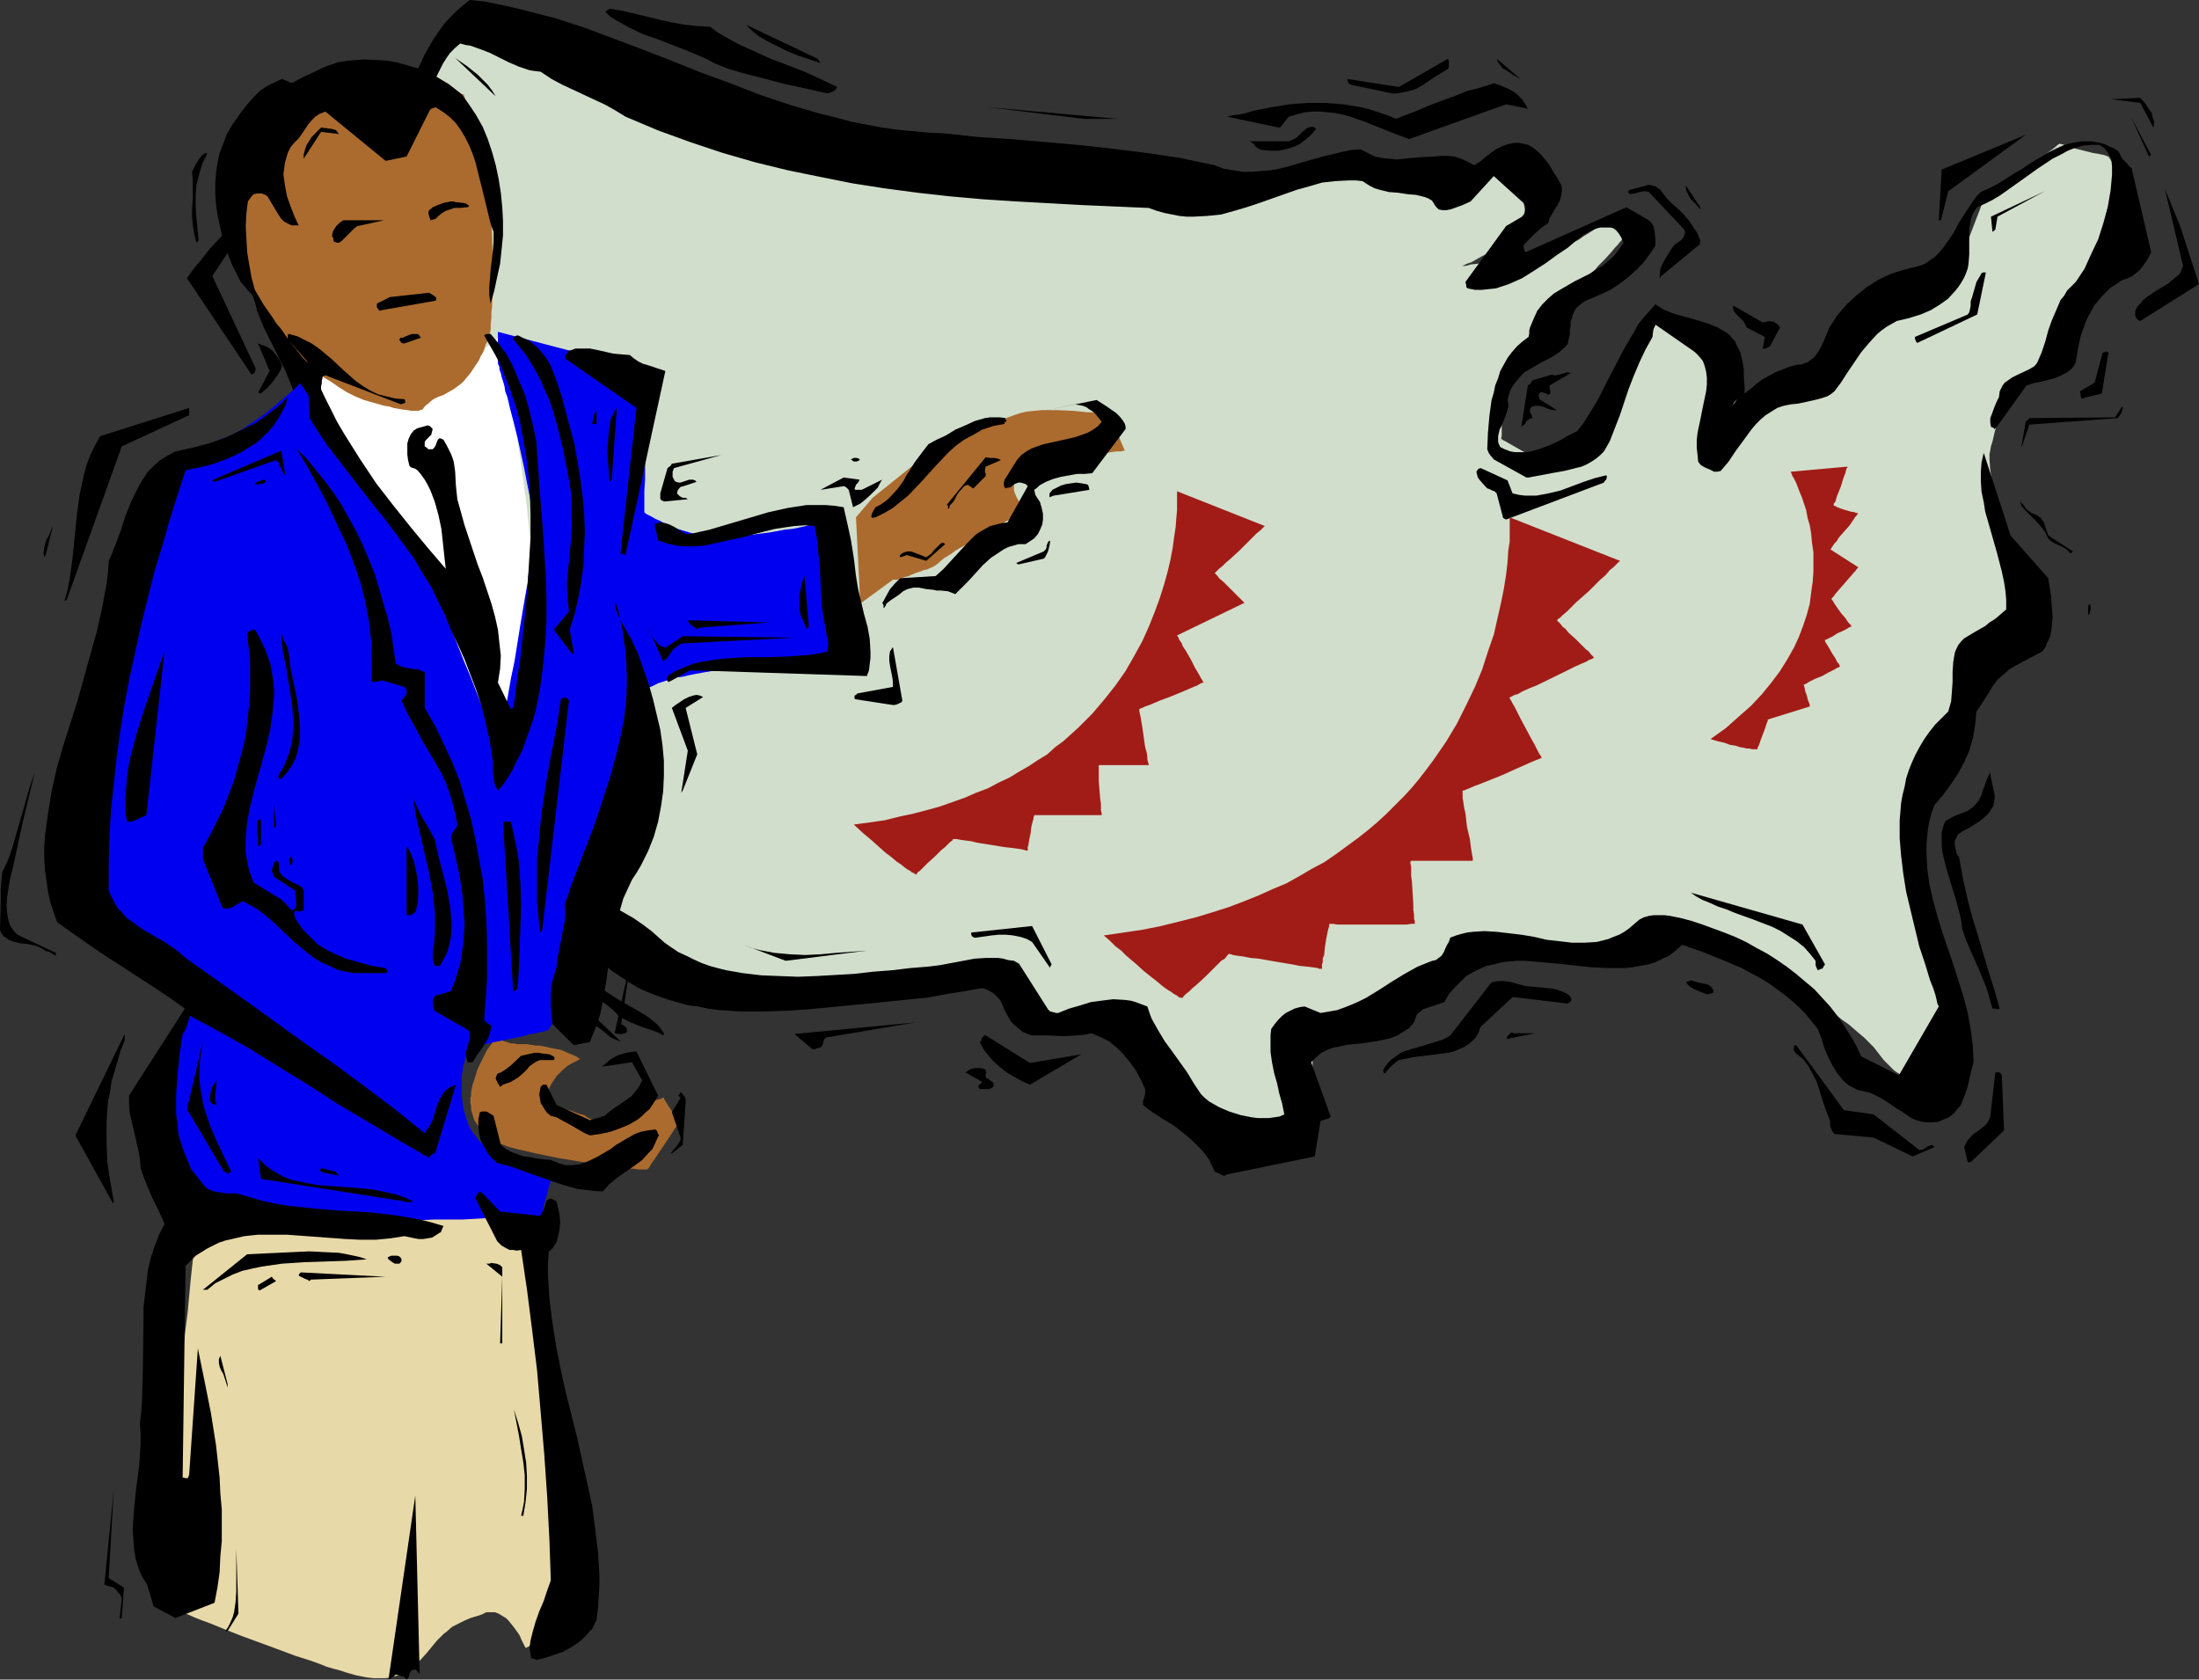 <?xml version="1.0" encoding="UTF-8" standalone="no"?>
<svg
   version="1.0"
   width="129.724mm"
   height="99.085mm"
   id="svg119"
   sodipodi:docname="Weather Reporter 2.wmf"
   xmlns:inkscape="http://www.inkscape.org/namespaces/inkscape"
   xmlns:sodipodi="http://sodipodi.sourceforge.net/DTD/sodipodi-0.dtd"
   xmlns="http://www.w3.org/2000/svg"
   xmlns:svg="http://www.w3.org/2000/svg">
  <rect width="100%" height="100%" fill="#333333" stroke="none"/>
  <sodipodi:namedview
     id="namedview119"
     pagecolor="#ffffff"
     bordercolor="#000000"
     borderopacity="0.25"
     inkscape:showpageshadow="2"
     inkscape:pageopacity="0.0"
     inkscape:pagecheckerboard="0"
     inkscape:deskcolor="#d1d1d1"
     inkscape:document-units="mm" />
  <defs
     id="defs1">
    <pattern
       id="WMFhbasepattern"
       patternUnits="userSpaceOnUse"
       width="6"
       height="6"
       x="0"
       y="0" />
  </defs>
  <path
     style="fill:#d1decc;fill-opacity:1;fill-rule:evenodd;stroke:none"
     d="M 99.384,6.947 72.235,53.315 v 0.162 l -0.162,0.323 v 0.646 l -0.162,0.808 -0.162,1.131 -0.162,1.131 -0.323,1.454 v 1.616 l -0.162,1.777 -0.162,1.939 -0.162,2.1 v 2.262 l 0.162,2.423 0.162,2.423 0.162,2.585 0.323,2.585 0.323,2.908 0.485,3.231 0.485,3.393 0.646,3.554 1.454,7.593 1.454,7.432 0.808,3.716 0.808,3.554 0.646,3.231 0.808,3.07 0.323,1.292 0.323,1.292 0.323,1.292 0.162,1.131 0.323,0.969 0.162,0.969 0.323,0.646 0.162,0.808 0.323,1.292 0.162,1.616 0.162,1.777 0.162,1.939 0.162,4.039 v 7.916 1.777 1.454 l -0.162,1.131 v 1.454 l 0.162,0.162 v 0.162 l 0.162,0.162 0.323,0.485 0.485,0.646 0.646,0.646 0.485,0.969 0.808,0.808 0.808,1.131 0.97,1.131 0.97,1.292 2.101,2.585 2.262,2.747 2.424,3.07 2.424,2.747 2.262,2.747 2.101,2.747 0.97,1.131 0.97,1.131 0.808,1.131 0.808,0.808 0.646,0.808 0.485,0.808 0.646,0.485 0.162,0.485 0.323,0.162 v 0 l 0.162,0.162 v 0.162 l 0.162,0.162 0.162,0.323 0.485,0.808 0.808,1.131 0.808,1.292 0.97,1.292 3.878,6.139 0.97,1.292 0.808,1.131 0.646,1.131 0.485,0.646 0.323,0.323 v 0.323 h 0.162 v 0 0.162 h 0.323 0.323 0.485 l 0.485,0.162 h 0.646 l 1.616,0.323 1.616,0.323 1.939,0.646 1.778,0.808 0.97,0.646 0.808,0.646 0.97,0.808 1.131,0.646 1.454,0.808 1.454,0.808 3.232,1.616 3.394,1.454 1.616,0.646 1.454,0.646 1.454,0.485 1.293,0.485 0.97,0.323 0.808,0.323 0.485,0.162 v 0 h 0.162 l 0.162,0.162 h 0.162 l 0.485,0.162 0.646,0.162 0.808,0.323 0.808,0.323 1.131,0.323 1.131,0.485 1.293,0.323 1.454,0.485 2.909,0.969 3.394,1.131 3.555,0.969 3.717,0.969 3.717,0.808 3.717,0.808 3.717,0.646 3.394,0.323 1.616,0.162 h 1.616 1.454 1.454 l 1.293,-0.162 1.131,-0.323 4.202,-0.969 4.04,-0.969 1.939,-0.646 1.778,-0.485 1.778,-0.485 1.454,-0.485 1.454,-0.485 1.293,-0.323 1.131,-0.485 0.808,-0.323 0.808,-0.323 0.646,-0.162 0.323,-0.162 v 0 h 0.162 l 0.485,0.323 0.646,0.485 0.646,0.485 1.131,0.485 0.97,0.646 2.424,1.292 2.262,1.292 1.131,0.646 0.97,0.646 0.808,0.323 0.485,0.485 0.485,0.162 0.162,0.162 h 0.162 l 0.485,0.162 0.646,0.162 0.97,0.323 1.131,0.323 1.131,0.485 2.747,0.808 2.747,0.808 1.131,0.485 1.131,0.323 0.97,0.323 0.646,0.162 0.485,0.162 h 0.162 0.162 l 0.162,0.162 0.162,0.162 0.323,0.323 0.485,0.323 0.485,0.323 0.646,0.485 0.646,0.485 1.616,1.131 1.778,1.292 1.778,1.454 2.101,1.292 4.202,3.07 4.202,2.908 1.939,1.454 1.778,1.292 1.616,1.131 1.293,0.808 2.424,1.616 2.747,1.292 2.586,1.131 2.262,0.969 1.131,0.323 0.97,0.323 0.97,0.323 0.646,0.162 0.646,0.162 0.485,0.162 h 0.323 0.162 l 10.019,-9.047 -0.162,-0.162 v -0.323 l -0.162,-0.485 -0.162,-0.646 -0.162,-0.808 -0.323,-0.969 -0.162,-1.939 v -2.1 l 0.162,-0.969 0.323,-0.808 0.323,-0.969 0.485,-0.808 0.808,-0.485 0.97,-0.485 1.939,-0.646 1.939,-0.646 1.778,-0.485 1.939,-0.808 1.939,-0.808 2.101,-1.131 1.131,-0.646 1.131,-0.646 1.293,-0.808 1.293,-0.808 2.747,-1.777 6.141,-3.716 2.747,-1.939 1.293,-0.808 1.131,-0.808 1.131,-0.808 0.97,-0.485 0.646,-0.646 0.646,-0.323 0.323,-0.323 0.162,-0.162 h -0.323 l -0.323,-0.162 -0.323,-0.162 v 0 -0.323 h 0.323 l 0.323,-0.162 0.646,-0.162 1.131,-0.162 h 0.646 0.646 0.808 2.101 1.131 1.454 1.293 l 1.616,0.162 h 1.778 l 3.394,0.162 3.232,0.162 h 2.909 l 2.747,-0.162 2.586,-0.162 2.262,-0.162 1.939,-0.323 1.939,-0.323 1.616,-0.323 1.454,-0.323 1.131,-0.162 0.97,-0.323 0.808,-0.162 0.485,-0.323 h 0.323 l 0.162,-0.162 v 0 l 0.323,-0.162 h 0.646 l 0.646,-0.162 h 0.97 l 1.293,-0.162 1.293,0.162 1.616,0.162 1.778,0.323 2.101,0.485 2.262,0.808 2.424,0.969 1.293,0.485 1.454,0.646 1.293,0.646 1.454,0.808 1.454,0.969 1.616,0.969 1.778,0.969 1.616,1.131 1.616,1.292 1.616,0.969 1.454,1.131 1.293,0.969 1.293,0.969 1.131,0.808 2.101,1.616 1.778,1.454 1.616,1.131 1.293,1.131 1.131,0.969 0.97,0.808 0.808,0.808 1.293,1.292 1.131,1.454 1.131,1.454 0.808,0.808 0.808,0.808 0.646,0.646 0.646,0.485 1.454,0.808 1.293,0.646 1.131,0.323 h 0.808 0.808 v 0 h 0.162 0.323 l 0.485,-0.162 0.646,-0.323 0.808,-0.323 0.808,-0.485 1.939,-1.131 0.808,-0.646 0.808,-0.808 0.646,-0.808 0.485,-0.969 0.485,-0.969 0.162,-0.969 v -1.292 l -0.485,-1.131 -0.485,-1.292 -0.485,-1.616 -0.485,-1.777 -0.485,-1.939 -0.485,-2.1 -0.485,-2.1 -1.778,-8.724 -0.485,-2.1 -0.323,-1.939 -0.485,-1.777 -0.323,-1.454 -0.485,-1.454 -0.323,-0.969 -0.323,-0.808 -0.323,-1.131 -0.323,-1.292 -0.485,-1.454 -0.162,-1.454 -0.323,-1.616 -0.485,-3.393 -0.323,-3.393 v -1.616 -1.616 l 0.162,-1.454 0.162,-1.292 0.162,-1.131 0.323,-0.969 0.162,-0.485 0.323,-0.485 0.646,-1.292 0.808,-1.616 0.808,-1.616 0.97,-1.939 1.131,-2.1 2.262,-4.039 0.97,-1.939 1.131,-1.939 0.97,-1.777 0.808,-1.454 0.646,-1.292 0.323,-0.485 0.162,-0.485 0.323,-0.323 0.162,-0.323 v -0.162 0 l 12.12,-17.287 -6.464,-23.588 v -0.162 l -0.162,-0.323 -0.162,-0.323 -0.162,-0.646 -0.162,-0.808 -0.162,-0.808 -0.485,-2.1 -0.323,-2.262 -0.323,-2.262 -0.162,-2.262 v -1.131 l 0.162,-0.808 0.162,-0.969 0.323,-0.969 0.485,-2.1 0.646,-2.423 0.808,-2.423 1.131,-2.423 1.293,-2.262 0.808,-0.969 0.808,-1.131 0.97,-0.808 0.97,-0.808 0.97,-0.808 1.131,-0.969 1.293,-1.292 1.293,-1.292 2.747,-3.231 2.586,-3.231 1.293,-1.616 1.131,-1.616 1.131,-1.292 0.808,-1.292 0.808,-0.969 0.485,-0.808 0.162,-0.323 0.323,-0.162 v -0.162 0 l 8.242,-19.226 -6.464,-10.017 h -0.162 l -0.323,-0.162 -0.485,-0.162 -0.808,-0.162 -0.808,-0.162 -0.97,-0.162 -3.878,-0.969 -0.97,-0.323 -0.808,-0.162 -0.646,-0.323 -0.485,-0.162 h -0.323 l -0.162,-0.162 -0.162,0.162 v 0 l -0.323,0.162 -0.323,0.323 -0.808,0.646 -1.131,0.808 -1.293,0.969 -1.454,1.131 -6.302,4.685 -1.454,1.131 -1.293,0.969 -1.131,0.808 -0.808,0.646 -0.323,0.162 -0.162,0.162 -0.162,0.162 v 0 l -6.626,17.287 v 0 l -0.162,0.162 h -0.323 l -0.323,0.162 -0.485,0.323 -0.485,0.162 -1.293,0.646 -1.454,0.646 -1.778,0.808 -7.11,3.393 -1.778,0.808 -1.454,0.646 -1.293,0.646 -0.485,0.162 -0.485,0.162 -0.323,0.162 -0.323,0.162 h -0.162 v 0 l -0.162,0.162 -0.162,0.485 -0.162,0.646 -0.485,0.969 -0.323,0.969 -0.485,0.969 -0.97,2.423 -1.131,2.262 -0.323,1.131 -0.485,0.969 -0.323,0.808 -0.323,0.646 -0.162,0.485 v 0 h -0.162 v 0.162 l -0.485,0.162 -0.97,0.323 -0.97,0.323 -1.293,0.485 -1.293,0.646 -5.979,2.262 -1.454,0.485 -1.131,0.485 -1.131,0.485 -0.808,0.162 -0.485,0.323 h -0.162 l -0.162,0.162 -0.323,0.323 -0.646,0.485 -0.646,0.646 -0.808,0.808 -0.97,0.808 -1.939,1.939 -1.939,1.777 -0.97,0.969 -0.808,0.646 -0.808,0.646 -0.485,0.485 -0.323,0.162 -0.162,0.162 v -16.318 0 l -0.323,-0.323 -0.485,-0.485 -0.485,-0.485 -0.646,-0.808 -0.646,-0.808 -1.454,-1.616 -1.616,-1.777 -0.646,-0.808 -0.485,-0.646 -0.646,-0.646 -0.323,-0.485 -0.323,-0.323 v -0.162 h -0.162 -0.162 l -0.162,-0.162 -0.485,-0.162 -0.808,-0.323 -2.101,-0.969 -0.808,-0.485 -0.485,-0.323 h -0.162 l -0.162,-0.162 h -0.162 L 357.297,95.966 v 0 h -0.162 l -0.485,0.162 -0.808,0.323 -0.97,0.323 -1.293,0.485 -1.293,0.485 -3.07,1.131 -2.909,0.969 -1.454,0.485 -1.131,0.323 -1.131,0.323 -0.808,0.323 -0.485,0.162 h -0.162 v 0 l -0.323,-0.162 -0.323,-0.162 -0.323,-0.162 -1.131,-0.646 -1.131,-0.646 -1.131,-0.646 -1.131,-0.646 -0.323,-0.162 -0.323,-0.162 -0.162,-0.162 -0.162,-0.162 v 0 l 0.162,-0.485 v -0.646 -0.808 -0.969 l 0.162,-1.131 0.162,-2.262 0.162,-2.262 0.162,-1.131 V 87.081 86.111 85.465 l 0.162,-0.323 v -0.323 0 l 0.323,-0.323 0.323,-0.646 0.646,-0.646 0.646,-0.808 0.646,-1.131 1.454,-1.939 1.454,-2.262 0.808,-0.969 0.485,-0.969 0.646,-0.808 0.323,-0.485 0.323,-0.485 v -0.162 h 0.162 l 0.323,-0.485 0.485,-0.485 0.646,-0.646 0.808,-0.808 0.808,-0.969 1.778,-1.939 1.939,-2.1 0.808,-0.969 0.808,-0.808 0.646,-0.808 0.485,-0.485 0.323,-0.323 v -0.162 l 0.162,-0.162 0.323,-0.323 0.323,-0.323 0.485,-0.646 0.646,-0.646 0.646,-0.808 1.616,-1.616 1.454,-1.616 0.646,-0.808 0.646,-0.646 0.485,-0.646 0.323,-0.323 0.323,-0.485 h 0.162 l -0.162,-0.323 v -0.485 l -0.162,-0.808 -0.162,-0.969 v -1.131 l -0.162,-0.808 -0.162,-0.808 v -0.162 -0.162 l -0.162,0.162 -0.323,0.323 -0.646,0.323 -0.646,0.485 -0.97,0.646 -1.131,0.646 -2.101,1.292 -2.101,1.292 -1.131,0.808 -0.97,0.485 -0.646,0.485 -0.646,0.323 -0.323,0.162 -0.162,0.162 v 0 h -0.162 l -0.323,0.162 h -0.485 l -0.485,0.162 h -0.646 l -1.616,0.323 -1.778,0.323 -1.939,0.323 -8.565,1.616 -1.939,0.485 -1.778,0.323 -1.616,0.162 -0.485,0.162 -0.646,0.162 h -0.323 -0.323 -0.323 0.162 v 0 l 0.485,-0.162 0.646,-0.323 0.97,-0.323 1.131,-0.646 1.131,-0.646 2.747,-1.454 2.586,-1.616 1.131,-0.969 1.131,-0.808 0.97,-0.969 0.646,-0.969 0.485,-0.969 0.162,-0.808 -0.162,-1.777 -0.323,-1.777 -0.323,-1.616 -0.485,-1.616 -0.485,-1.454 -0.485,-0.969 -0.162,-0.323 -0.162,-0.323 v -0.162 -0.162 h -0.162 l -0.323,0.162 h -0.485 -0.646 l -1.616,0.323 -1.778,0.162 -1.939,0.162 -0.808,0.162 h -0.808 -0.646 -0.808 -0.323 -0.323 -0.485 l -0.485,-0.162 h -0.808 l -1.616,-0.323 -1.939,-0.162 -2.101,-0.323 -4.686,-0.646 -4.686,-0.808 -2.101,-0.323 -1.939,-0.323 -1.616,-0.162 -0.646,-0.162 -0.485,-0.162 h -0.485 l -0.323,-0.162 h -0.323 v 0 h -0.162 -0.162 l -0.323,0.162 -0.323,0.162 -0.646,0.162 -0.646,0.162 -0.646,0.323 -0.808,0.162 -1.939,0.646 -2.101,0.646 -2.262,0.646 -2.586,0.808 -5.171,1.292 -2.747,0.646 -2.424,0.485 -2.586,0.485 -2.262,0.323 -2.262,0.162 h -1.778 -1.131 -1.293 l -1.616,-0.162 -1.939,-0.162 -2.101,-0.323 -2.424,-0.323 -2.586,-0.323 -2.909,-0.323 -3.07,-0.485 -3.07,-0.485 -3.394,-0.485 -3.555,-0.485 -3.717,-0.646 -3.717,-0.646 -7.757,-1.292 -7.918,-1.454 -8.08,-1.454 -8.08,-1.616 -7.918,-1.454 -3.717,-0.808 -3.717,-0.808 -3.555,-0.646 -3.555,-0.808 -3.232,-0.808 -3.232,-0.808 -2.909,-0.646 -2.747,-0.646 -5.333,-1.454 -5.333,-1.454 -10.504,-3.231 -5.01,-1.616 -5.01,-1.777 -4.686,-1.454 -4.363,-1.616 -2.262,-0.808 -1.939,-0.646 -1.939,-0.808 -1.778,-0.646 -1.778,-0.646 -1.616,-0.485 -1.454,-0.646 -1.293,-0.485 -1.293,-0.485 -0.97,-0.485 -0.97,-0.323 -0.808,-0.323 -0.646,-0.162 -0.323,-0.162 -0.323,-0.162 h -0.162 z"
     id="path1" />
  <path
     style="fill:#000000;fill-opacity:1;fill-rule:evenodd;stroke:none"
     d="m 273.427,261.888 19.715,-4.039 1.293,-7.916 0.485,-0.162 0.485,-0.162 0.646,-0.162 0.323,-0.162 0.323,-0.323 -4.363,-12.117 1.131,-1.131 1.131,-0.969 1.293,-0.646 1.293,-0.485 1.616,-0.323 1.454,-0.323 3.232,-0.323 3.394,-0.485 1.616,-0.323 1.454,-0.323 1.616,-0.646 1.293,-0.808 1.293,-0.808 1.131,-1.292 0.162,-0.485 0.162,-0.485 0.323,-0.808 0.485,-0.485 0.323,-0.162 0.485,-0.485 4.848,-1.616 0.97,-1.777 1.293,-1.454 1.293,-1.292 1.293,-1.292 1.454,-0.808 1.616,-0.808 1.454,-0.646 1.616,-0.323 1.778,-0.485 1.616,-0.162 1.778,-0.162 h 1.778 l 3.717,0.323 3.717,0.323 7.434,0.808 3.717,0.162 h 1.778 1.939 l 1.616,-0.162 1.778,-0.323 1.778,-0.323 1.616,-0.485 1.616,-0.808 1.454,-0.646 1.454,-1.131 1.454,-1.292 4.686,1.616 4.363,1.777 4.202,1.777 3.878,2.1 1.939,1.131 1.778,1.292 1.778,1.292 1.616,1.292 1.616,1.454 1.616,1.616 1.293,1.616 1.454,1.777 0.808,2.1 0.646,2.1 0.808,1.939 0.97,1.939 0.97,1.616 1.293,1.616 0.646,0.646 0.808,0.646 0.97,0.485 0.808,0.485 1.454,0.323 1.454,0.323 1.293,0.646 1.293,0.646 2.262,1.454 1.131,0.808 1.131,0.646 2.101,1.454 1.131,0.485 1.131,0.323 1.293,0.162 h 1.293 l 1.293,-0.162 1.454,-0.646 0.808,-0.323 0.808,-0.646 0.646,-0.646 0.485,-0.646 0.646,-0.646 0.323,-0.808 0.646,-1.616 0.646,-1.939 0.808,-3.554 0.485,-1.777 -0.162,-3.716 -0.485,-3.554 -0.646,-3.716 -0.97,-3.716 -1.131,-3.554 -1.131,-3.554 -2.424,-7.109 -1.131,-3.716 -0.97,-3.554 -0.808,-3.554 -0.485,-3.554 -0.162,-3.554 v -1.777 l 0.162,-1.616 0.162,-1.777 0.323,-1.777 0.485,-1.777 0.646,-1.777 1.939,-2.262 1.778,-2.423 1.616,-2.423 1.293,-2.423 1.131,-2.585 0.808,-2.747 0.485,-2.908 0.323,-3.07 0.97,-1.454 0.97,-1.454 1.778,-2.908 0.97,-1.292 1.293,-1.131 1.293,-1.131 1.616,-0.969 5.818,-3.07 0.646,-0.969 0.323,-0.808 0.485,-0.969 0.323,-0.808 0.323,-2.1 0.162,-2.1 -0.162,-2.1 -0.162,-2.262 -0.646,-4.201 -8.403,-9.532 -5.979,-18.418 -0.485,2.1 -0.162,2.1 v 2.262 l 0.162,2.262 0.485,2.262 0.323,2.1 1.293,4.524 1.293,4.524 1.131,4.362 0.485,2.262 0.323,2.1 0.162,1.939 v 2.1 l -1.293,1.131 -1.131,0.969 -1.293,0.808 -0.97,0.808 -2.262,1.292 -2.424,1.454 -0.646,0.646 -0.646,0.808 -0.485,0.969 -0.323,0.808 -0.162,0.969 -0.162,0.969 -0.162,2.262 v 2.262 l -0.162,2.262 -0.162,2.1 -0.323,1.131 -0.323,1.131 -1.454,1.454 -1.454,1.454 -1.293,1.616 -1.131,1.616 -0.97,1.616 -0.97,1.777 -0.808,1.777 -0.646,1.616 -0.646,1.939 -0.323,1.777 -0.485,1.939 -0.323,1.777 -0.323,3.877 v 4.039 l 0.323,3.877 0.485,4.039 0.646,4.039 0.97,4.039 1.939,8.078 1.293,3.877 1.131,3.716 0.323,0.808 0.323,0.808 0.485,1.454 0.323,1.292 0.162,0.808 0.323,0.646 -8.888,15.348 -8.403,-4.201 -1.131,-2.423 -1.293,-2.262 -1.454,-2.262 -1.454,-2.1 -1.616,-2.1 -1.778,-1.939 -1.778,-1.939 -1.939,-1.616 -2.101,-1.777 -2.101,-1.616 -2.101,-1.454 -2.262,-1.454 -2.424,-1.292 -2.262,-1.292 -2.424,-1.131 -2.424,-0.969 -4.848,-1.777 -2.424,-0.808 -2.424,-0.646 -2.424,-0.485 -1.293,-0.162 h -1.131 -1.131 l -1.131,0.162 -1.131,0.323 -0.97,0.485 -1.131,0.969 -1.131,0.969 -1.131,0.808 -1.131,0.646 -1.293,0.485 -1.131,0.485 -1.293,0.323 -1.293,0.323 -2.747,0.162 H 350.51 l -2.747,-0.323 -2.909,-0.323 -2.747,-0.646 -2.909,-0.485 -2.747,-0.323 -2.747,-0.323 -2.747,-0.162 -2.586,0.162 -1.293,0.162 -1.293,0.323 -1.131,0.323 -1.293,0.485 -0.323,0.969 -0.485,0.808 -0.646,1.454 -0.485,0.808 -0.646,0.485 -0.646,0.485 -0.808,0.162 -1.616,0.646 -1.616,0.646 -2.909,1.616 -2.909,1.777 -2.747,1.777 -2.909,1.777 -1.616,0.808 -1.454,0.646 -1.616,0.646 -1.778,0.646 -1.778,0.323 -1.939,0.323 -3.555,-1.454 -1.131,0.162 -1.131,0.323 -0.97,0.485 -0.97,0.485 -0.808,0.646 -0.808,0.808 -0.808,0.969 -0.808,1.131 -0.162,1.292 v 1.292 2.585 l 0.323,2.262 0.485,2.423 0.646,2.262 0.485,2.262 0.646,2.262 0.485,2.423 -1.131,0.485 -1.131,0.162 -1.131,0.162 h -1.293 -1.293 l -1.293,-0.162 -2.424,-0.485 -2.586,-0.808 -2.262,-0.969 -2.262,-1.292 -0.97,-0.808 -0.808,-0.808 -1.616,-2.423 -1.454,-2.423 -1.616,-2.262 -1.616,-2.262 -1.778,-2.423 -1.454,-2.423 -1.454,-2.585 -0.485,-1.292 -0.485,-1.454 -1.293,-0.485 -1.293,-0.485 -1.131,-0.323 -1.293,-0.162 -2.586,-0.162 -2.586,0.323 -2.424,0.323 -2.586,0.808 -2.262,0.646 -2.424,0.969 h -0.485 l -0.646,-0.162 -0.646,-0.162 -0.485,-0.485 -6.464,-10.178 -1.131,-0.646 -1.293,-0.162 -1.131,-0.323 -1.131,-0.162 h -2.586 l -2.586,0.162 -2.586,0.485 -2.586,0.485 -2.586,0.485 -2.586,0.323 -4.04,0.323 -4.04,0.485 -4.202,0.323 -4.202,0.485 -8.403,0.485 -4.202,0.162 -4.202,-0.162 -4.04,-0.162 -4.04,-0.485 -3.717,-0.646 -1.939,-0.485 -1.778,-0.485 -1.778,-0.646 -1.778,-0.808 -1.616,-0.808 -1.778,-0.808 -1.454,-0.969 -1.616,-1.131 -1.454,-1.292 -1.454,-1.292 -1.939,-1.454 -2.101,-1.454 -2.262,-1.292 -2.262,-1.292 -1.131,-0.485 -1.293,-0.323 -1.293,-0.323 -1.293,-0.162 -1.131,-0.162 h -1.454 l -1.293,0.162 -1.293,0.323 -0.485,0.323 -0.485,0.323 h -0.323 -0.162 l -1.454,-0.646 -1.616,-0.808 -1.454,-0.969 -1.293,-1.292 -1.293,-1.292 -1.131,-1.292 -0.97,-1.454 -0.97,-1.454 -0.485,-3.07 -0.808,-2.908 -1.131,-2.585 -1.293,-2.585 -1.454,-2.585 -1.616,-2.423 -1.778,-2.262 -2.101,-2.1 -1.939,-2.262 -2.101,-2.1 -4.363,-4.201 -4.363,-4.201 -2.101,-2.1 -2.101,-2.262 0.323,-5.493 0.162,-5.655 -0.323,-5.655 -0.485,-5.655 -0.808,-5.655 -0.808,-5.655 -1.131,-5.655 L 82.901,109.861 80.315,98.551 77.568,87.242 74.821,76.095 73.528,70.602 72.558,65.109 l -0.485,-1.292 -0.323,-1.292 -0.162,-1.131 -0.162,-1.131 V 59.131 58 l 0.162,-0.969 0.323,-1.131 0.646,-1.939 0.97,-1.939 1.131,-1.777 1.293,-1.777 1.454,-1.777 1.293,-1.939 1.293,-1.777 1.293,-1.939 1.131,-1.939 0.808,-2.1 0.646,-2.1 0.323,-1.292 V 32.473 l -3.878,3.716 -4.04,3.877 -4.04,3.877 -3.717,4.201 -3.717,4.201 -1.616,2.1 -1.616,2.262 -1.616,2.1 -1.293,2.262 -1.293,2.262 -1.131,2.262 0.646,1.939 0.485,1.939 1.454,3.554 1.616,3.231 1.616,3.231 1.616,3.231 1.293,3.231 0.646,1.777 0.485,1.777 0.323,1.939 0.323,1.777 0.162,10.663 0.323,5.17 0.323,5.008 0.646,5.17 0.485,2.423 0.646,2.585 0.485,2.262 0.808,2.585 0.97,2.262 0.97,2.423 1.778,2.585 1.939,2.585 2.101,2.262 2.101,2.1 v 0.485 l -0.162,0.162 -0.323,0.646 -0.646,0.485 -0.323,0.323 v 1.939 l -0.162,1.616 -0.485,1.777 -0.323,1.616 -0.646,1.616 -0.808,1.454 -0.808,1.616 -0.97,1.616 6.787,6.462 3.07,1.454 3.07,2.1 2.909,2.1 2.586,2.423 2.747,2.585 2.262,2.585 2.262,2.747 2.101,2.747 1.454,3.393 1.454,3.231 2.586,6.301 2.424,6.139 2.424,6.139 0.97,0.646 1.131,0.323 1.131,0.162 h 1.131 l 2.424,-0.162 2.424,-0.323 2.262,-0.323 1.131,-0.162 h 1.131 l 1.131,0.323 1.131,0.162 0.97,0.485 0.97,0.808 1.778,1.939 1.778,1.777 1.778,1.616 1.939,1.292 1.939,1.292 2.101,1.292 2.101,0.969 2.101,0.808 2.262,0.808 2.262,0.646 2.262,0.646 2.424,0.323 2.262,0.485 2.424,0.323 4.848,0.323 h 4.848 l 5.171,-0.162 5.01,-0.323 10.019,-0.969 5.01,-0.485 4.848,-0.485 4.686,-0.485 1.778,-0.162 1.778,-0.323 3.555,-0.646 3.232,-0.485 3.394,-0.646 h 0.808 l 0.808,0.323 0.646,0.323 0.808,0.485 0.646,0.646 0.646,0.646 0.485,0.808 0.323,0.808 0.485,1.131 0.646,1.131 0.646,1.131 0.808,0.808 0.97,0.808 0.808,0.646 1.131,0.485 0.97,0.323 h 1.778 1.778 l 3.232,0.162 3.232,-0.162 1.616,-0.162 1.616,-0.323 1.939,0.808 1.939,0.969 1.778,1.454 1.454,1.454 1.454,1.777 1.293,1.777 1.131,2.1 0.97,2.1 v 0.323 0.646 l -0.162,0.808 -0.162,0.485 -0.162,0.485 v 0.808 l 2.101,1.616 2.262,1.454 2.424,1.454 2.101,1.616 2.101,1.777 1.939,1.939 0.97,1.131 0.808,1.131 0.646,1.292 0.646,1.454 2.101,0.969 z"
     id="path2" />
  <path
     style="fill:#000000;fill-opacity:1;fill-rule:evenodd;stroke:none"
     d="m 439.39,259.142 7.434,-7.109 -0.485,-12.279 -0.162,-0.323 -0.323,-0.323 h -0.485 -0.162 -0.323 l -1.131,9.855 -0.485,1.131 -0.646,0.808 -0.808,0.646 -0.808,0.646 -0.97,0.646 -0.808,0.808 -0.646,0.808 -0.323,0.646 -0.323,0.646 0.808,3.393 z"
     id="path3" />
  <path
     style="fill:#000000;fill-opacity:1;fill-rule:evenodd;stroke:none"
     d="m 426.462,257.849 4.848,-2.1 -0.323,-0.323 -0.323,-0.162 -0.323,0.162 -0.485,0.162 -0.97,0.646 -0.485,0.162 h -0.485 l -10.181,-7.916 -6.626,-0.969 -10.666,-14.54 -0.162,0.162 h -0.323 v 0.323 0.646 l 0.323,0.646 0.808,0.646 0.808,0.646 0.646,0.808 0.646,0.808 0.97,1.777 0.97,1.939 1.293,4.201 0.808,2.262 0.808,2.1 v 0.969 l 0.162,0.646 0.323,0.646 0.485,0.646 8.726,0.808 z"
     id="path4" />
  <path
     style="fill:#000000;fill-opacity:1;fill-rule:evenodd;stroke:none"
     d="m 218.483,242.824 h 2.101 l 0.323,-0.162 0.323,-0.162 0.323,-0.323 v -0.485 l -0.162,-0.323 -0.808,-0.646 -0.808,-0.485 v -0.808 l 0.162,-0.162 -0.162,-0.646 -0.162,-0.162 -0.162,-0.162 -0.97,-0.162 h -1.131 l -0.646,0.162 -0.485,0.162 -0.485,0.323 -0.485,0.323 3.717,2.1 -0.162,0.162 v 0.162 l -0.485,0.323 -0.162,0.162 v 0.162 0.323 z"
     id="path5" />
  <path
     style="fill:#000000;fill-opacity:1;fill-rule:evenodd;stroke:none"
     d="m 229.633,241.855 11.474,-6.785 -11.474,1.939 -9.858,-6.139 h -0.323 l -0.162,0.162 -0.323,0.323 -0.162,0.485 -0.162,0.323 -0.162,0.323 0.808,1.454 1.131,1.454 1.131,1.292 1.454,1.292 1.454,1.131 1.616,0.969 1.778,0.969 z"
     id="path6" />
  <path
     style="fill:#000000;fill-opacity:1;fill-rule:evenodd;stroke:none"
     d="m 308.656,239.431 0.323,-0.323 0.808,-0.969 0.485,-0.485 1.131,-0.969 0.485,-0.323 0.808,-0.162 2.424,-0.485 2.586,-0.323 2.586,-0.323 2.586,-0.323 1.293,-0.323 1.131,-0.485 1.131,-0.485 0.97,-0.646 0.808,-0.646 0.808,-0.808 0.646,-1.131 0.485,-1.292 7.11,-6.624 12.282,1.454 0.162,-0.162 0.323,-0.162 0.323,-0.323 v -0.323 l -0.162,-0.485 -0.646,-0.646 -0.646,-0.323 -0.808,-0.323 -0.808,-0.323 -1.616,-0.323 -1.778,-0.162 -1.778,-0.162 -1.939,-0.162 -1.778,-0.485 -1.778,-0.485 -1.293,-0.162 h -1.293 l -0.97,0.162 -0.485,0.162 -0.323,0.323 -8.888,11.471 -0.808,0.485 -0.97,0.485 -2.101,0.646 -2.101,0.646 -2.262,0.646 -2.101,0.646 -0.97,0.485 -0.808,0.646 -0.97,0.646 -0.646,0.646 -0.808,0.969 -0.485,0.969 v 0 l 0.162,0.162 z"
     id="path7" />
  <path
     style="fill:#000000;fill-opacity:1;fill-rule:evenodd;stroke:none"
     d="m 181.638,233.938 0.323,-0.162 0.646,-0.162 0.485,-0.162 0.323,-0.485 0.162,-0.646 0.162,-0.485 0.323,-0.485 20.038,-3.393 -26.987,2.585 4.04,3.393 z"
     id="path8" />
  <path
     style="fill:#000000;fill-opacity:1;fill-rule:evenodd;stroke:none"
     d="m 138.491,232.323 -3.717,-3.554 -1.939,-1.777 -2.101,-1.292 -1.131,-0.646 -0.97,-0.485 -1.293,-0.323 -1.293,-0.323 h -1.131 l -1.454,0.162 -1.454,0.323 -1.454,0.485 h -0.808 l -0.485,0.323 -0.485,0.323 v 0 l 1.131,0.162 1.131,0.162 1.454,0.162 h 1.293 l 2.909,0.323 1.454,0.323 1.293,0.646 1.454,0.162 1.131,0.646 1.131,0.808 1.131,0.808 1.939,1.616 1.131,0.485 z"
     id="path9" />
  <path
     style="fill:#000000;fill-opacity:1;fill-rule:evenodd;stroke:none"
     d="m 336.612,231.515 5.656,-1.131 h -5.01 v -0.162 h -0.323 l -0.646,0.646 -0.323,0.323 v 0.323 0 l 0.162,0.162 h 0.162 z"
     id="path10" />
  <path
     style="fill:#000000;fill-opacity:1;fill-rule:evenodd;stroke:none"
     d="m 148.025,230.545 v -0.162 l -0.646,-0.969 -0.808,-0.969 -0.97,-0.808 -0.97,-0.808 -2.101,-1.292 -2.262,-1.292 -2.262,-1.292 -2.262,-1.454 -2.262,-1.454 -0.97,-0.969 -0.97,-0.969 -0.97,-0.646 -0.97,-0.646 -0.97,-0.323 -0.97,-0.162 -1.131,-0.162 -1.131,0.162 -2.101,0.162 -2.262,0.323 -2.424,0.485 h -2.262 -1.131 l -1.131,-0.323 -0.97,0.162 h -0.323 -0.162 -0.323 -0.646 l -0.485,-0.323 -0.646,-0.323 -9.373,-13.571 0.97,2.585 v 1.131 l -0.162,0.646 v 0.646 l 7.11,13.571 1.778,0.162 1.939,0.162 3.717,-0.162 4.04,-0.323 3.878,-0.162 h 1.939 l 1.778,0.162 1.939,0.323 1.778,0.485 1.616,0.646 1.616,1.131 1.616,1.292 0.646,0.646 0.646,0.808 2.586,1.292 2.424,0.969 2.424,0.808 1.293,0.485 1.131,0.646 z"
     id="path11" />
  <path
     style="fill:#000000;fill-opacity:1;fill-rule:evenodd;stroke:none"
     d="m 445.207,225.052 0.646,-0.162 -1.131,-4.039 -1.293,-4.039 -2.424,-8.24 -1.293,-4.201 -1.131,-4.362 -0.97,-4.362 -0.808,-4.524 -0.485,-0.646 -0.162,-0.646 -0.162,-0.646 -0.162,-0.808 v -0.646 l 0.162,-0.646 0.323,-0.485 0.162,-0.485 1.131,-0.808 1.293,-0.646 1.293,-0.808 1.293,-0.808 1.131,-0.969 0.97,-0.969 0.323,-0.646 0.485,-0.646 0.162,-0.808 0.162,-0.808 v -0.969 l -0.162,-0.808 -0.323,-1.454 -0.162,-0.808 -0.162,-0.646 -0.162,-1.292 -0.646,1.292 -0.485,1.292 -0.485,1.292 -0.323,1.131 -0.646,1.292 -0.808,0.969 -0.485,0.485 -0.485,0.323 -0.646,0.485 -0.808,0.323 -1.293,0.485 -1.131,0.485 -1.778,0.969 -0.485,1.292 -0.323,1.292 v 1.454 1.454 l 0.162,1.454 0.323,1.454 0.808,3.07 1.939,6.301 0.808,3.07 0.323,1.454 0.162,1.616 0.808,2.423 0.97,2.262 1.939,4.362 1.778,4.362 0.646,2.262 0.646,2.262 h 0.646 z"
     id="path12" />
  <path
     style="fill:#000000;fill-opacity:1;fill-rule:evenodd;stroke:none"
     d="m 380.083,221.498 0.323,0.162 h 0.485 l 0.646,-0.162 0.485,-0.162 v -0.485 l -0.162,-0.323 -0.323,-0.485 -0.646,-0.485 -0.646,-0.162 -0.808,-0.162 -0.808,-0.162 -1.616,-0.485 -0.808,0.323 h -0.323 l 0.323,0.485 0.485,0.485 0.97,0.646 1.131,0.485 z"
     id="path13" />
  <path
     style="fill:#000000;fill-opacity:1;fill-rule:evenodd;stroke:none"
     d="m 406.1,216.005 h 0.162 l 0.162,-0.162 0.162,-0.323 0.323,-0.485 -5.01,-8.886 -24.886,-7.109 1.131,0.808 1.454,0.808 1.616,0.646 1.778,0.808 1.939,0.646 1.939,0.808 4.04,1.454 4.202,1.616 1.939,0.969 1.778,1.131 1.778,1.131 1.616,1.292 1.293,1.454 1.293,1.616 v 0.969 l 0.162,0.485 0.323,0.646 z"
     id="path14" />
  <path
     style="fill:#000000;fill-opacity:1;fill-rule:evenodd;stroke:none"
     d="m 234.158,215.52 0.323,-0.485 -4.363,-8.563 -13.574,1.454 v 0.485 l 0.162,0.323 0.485,0.323 h 0.485 l 3.394,-0.485 1.616,-0.162 h 1.616 l 1.616,0.162 1.616,0.323 1.454,0.485 1.131,0.646 4.04,5.816 z"
     id="path15" />
  <path
     style="fill:#000000;fill-opacity:1;fill-rule:evenodd;stroke:none"
     d="m 175.174,214.228 18.099,-2.262 -6.787,0.485 -3.555,0.323 -3.394,0.162 -3.394,-0.162 -3.555,-0.323 -3.394,-0.646 -1.778,-0.485 -1.616,-0.646 z"
     id="path16" />
  <path
     style="fill:#000000;fill-opacity:1;fill-rule:evenodd;stroke:none"
     d="m 465.731,137.326 v -0.162 l 0.162,-0.323 0.162,-0.646 0.162,-0.646 -0.162,-0.485 v -0.485 l -0.323,0.323 -0.162,0.323 v 0.808 0.808 l 0.162,0.323 z"
     id="path17" />
  <path
     style="fill:#000000;fill-opacity:1;fill-rule:evenodd;stroke:none"
     d="m 462.175,122.947 -5.494,-3.554 -0.97,-2.908 -0.323,-0.485 -0.323,-0.485 -0.97,-0.646 -1.131,-0.485 -1.131,-0.808 -0.646,-0.969 -0.485,-0.485 -0.323,-0.323 0.162,0.485 0.162,0.485 0.808,0.969 0.808,0.808 0.97,0.969 0.97,0.969 0.97,1.131 0.808,1.131 0.646,1.292 0.646,0.646 0.808,0.485 1.454,0.646 1.131,0.646 0.485,0.485 0.485,0.485 z"
     id="path18" />
  <path
     style="fill:#000000;fill-opacity:1;fill-rule:evenodd;stroke:none"
     d="m 335.804,115.838 21.816,-8.24 0.162,-0.323 0.162,-0.162 0.162,-0.162 0.162,-0.485 v -0.323 l -0.162,-0.162 -2.586,0.646 -2.424,0.808 -5.171,1.939 -2.747,0.646 -2.586,0.485 h -1.293 -1.293 l -1.293,-0.162 -1.454,-0.323 -1.131,-2.908 -5.979,-2.747 -0.485,0.162 -0.162,0.162 -0.323,0.485 0.162,0.646 0.162,0.646 0.485,0.646 1.131,1.292 0.485,0.485 0.485,0.162 0.646,0.323 0.485,0.162 0.485,0.485 1.454,5.493 z"
     id="path19" />
  <path
     style="fill:#000000;fill-opacity:1;fill-rule:evenodd;stroke:none"
     d="m 340.814,106.468 2.586,-0.485 2.586,-0.485 2.747,-0.485 2.586,-0.646 1.293,-0.323 1.131,-0.485 1.131,-0.646 0.97,-0.646 0.97,-0.808 0.808,-0.808 0.646,-1.131 0.646,-1.131 1.131,-2.908 1.131,-2.908 1.939,-5.816 1.131,-2.908 1.293,-3.07 1.293,-2.747 1.616,-2.908 0.162,-1.454 0.162,-0.646 0.323,-0.646 9.534,6.624 0.97,1.292 0.485,1.292 0.323,1.292 0.162,1.454 v 1.454 l -0.162,1.454 -0.646,3.07 -0.646,3.231 -0.646,3.07 -0.162,1.616 V 99.844 l 0.162,1.454 0.162,1.616 0.323,0.485 0.323,0.323 0.808,0.485 1.131,0.485 0.97,0.485 h 0.646 l 0.808,-0.162 1.778,-2.1 1.616,-2.423 1.778,-2.423 1.778,-2.423 0.97,-1.131 0.97,-0.969 1.131,-0.969 1.293,-0.808 1.293,-0.808 1.454,-0.485 1.616,-0.323 1.616,-0.162 2.262,-0.485 2.101,-0.485 1.131,-0.323 0.97,-0.323 0.808,-0.485 0.808,-0.646 1.454,-1.939 1.454,-2.262 3.07,-4.524 1.778,-2.1 1.778,-1.939 0.97,-0.808 1.131,-0.808 1.131,-0.646 1.131,-0.646 2.747,-0.646 2.586,-0.808 2.262,-0.969 2.101,-1.292 1.778,-1.292 1.616,-1.777 0.646,-0.808 0.646,-0.969 0.646,-1.131 0.485,-1.131 0.323,-0.969 0.162,-0.969 0.162,-2.1 v -5.655 l 0.323,-1.777 0.162,-0.808 0.323,-0.808 0.485,-0.808 0.485,-0.646 1.778,-0.808 1.616,-0.808 1.616,-0.969 1.616,-1.131 3.394,-2.423 3.394,-2.423 3.394,-2.262 1.616,-0.808 1.778,-0.969 1.616,-0.646 1.778,-0.485 1.778,-0.162 h 1.939 l 0.646,0.485 0.485,0.323 0.323,0.485 0.323,0.323 0.323,0.646 0.485,0.808 0.162,1.777 v 1.777 l -0.162,1.777 -0.162,1.777 -0.646,3.716 -0.97,3.554 -1.131,3.554 -1.616,3.393 -1.454,3.231 -1.939,2.908 -0.97,0.969 -0.97,0.969 -0.646,1.131 -0.808,0.969 -0.97,2.262 -0.97,2.262 -0.808,2.262 -0.646,2.423 -0.808,2.423 -0.97,2.262 -0.323,0.485 -0.485,0.485 -1.131,0.646 -2.424,1.131 -1.293,0.646 -1.131,0.808 -0.485,0.323 -0.485,0.646 -0.323,0.646 -0.323,0.646 -0.162,1.292 -0.485,0.969 -0.485,1.131 -0.646,1.777 -0.323,0.808 v 0.969 l 0.162,0.969 0.323,0.162 h 0.162 l 0.162,0.162 v 0.162 h 0.162 l 0.162,-0.162 0.323,-0.323 6.626,-9.209 1.454,-0.485 1.616,-0.323 3.232,-0.808 1.454,-0.646 1.293,-0.646 0.646,-0.485 0.485,-0.485 0.485,-0.646 0.323,-0.646 0.485,-3.07 0.646,-2.908 0.97,-2.747 0.646,-1.454 0.646,-1.131 0.646,-1.292 0.97,-1.131 0.808,-0.969 0.97,-0.969 0.97,-0.969 1.293,-0.808 1.131,-0.808 1.454,-0.485 0.97,-0.485 0.808,-0.646 0.808,-0.646 0.646,-0.808 1.131,-1.616 0.808,-1.616 -4.363,-18.741 -0.485,-0.323 -0.323,-0.485 -0.323,-0.323 -0.485,-0.485 -0.323,-0.323 -0.323,-0.485 -0.323,-0.646 -0.162,-0.323 -0.162,-0.323 -0.97,-0.646 -1.131,-0.485 -0.97,-0.485 -1.131,-0.323 -0.97,-0.162 -0.97,-0.162 h -1.939 l -2.101,0.323 -1.939,0.485 -1.778,0.808 -1.939,0.969 -3.717,2.262 -1.939,1.292 -1.939,1.131 -3.555,2.262 -1.939,0.969 -1.778,0.808 -0.97,0.969 -0.808,1.131 -1.616,2.423 -1.454,2.262 -1.293,2.423 -1.454,2.1 -0.808,1.131 -0.808,0.969 -0.97,0.969 -1.131,0.808 -1.131,0.808 -1.293,0.485 -3.232,0.808 -1.616,0.485 -1.454,0.485 -1.454,0.646 -1.293,0.646 -2.586,1.616 -2.424,1.939 -2.101,1.939 -2.101,2.423 -1.778,2.747 -1.131,2.747 -0.646,1.454 -0.646,1.131 -0.808,1.131 -0.97,0.808 -0.646,0.485 -0.646,0.162 -0.646,0.323 h -0.808 l -1.939,0.485 -1.616,0.646 -1.616,0.646 -2.909,1.616 -1.293,0.969 -1.293,1.131 -1.293,0.969 v -1.616 l -0.162,-1.939 v -1.777 l -0.323,-1.939 -0.485,-1.939 -0.808,-1.616 -0.323,-0.808 -0.646,-0.646 -0.646,-0.808 -0.646,-0.485 -1.939,-1.131 -1.939,-0.808 -2.101,-0.646 -2.101,-0.646 -1.939,-0.485 -2.101,-0.646 -1.939,-0.808 -1.778,-1.131 -1.293,1.454 -1.293,1.454 -1.293,1.616 -0.97,1.777 -2.101,3.554 -1.939,3.716 -1.939,3.716 -1.939,3.877 -2.262,3.716 -1.131,1.777 -1.293,1.616 -1.939,0.969 -1.939,1.131 -2.101,0.969 -2.101,0.808 -2.262,0.646 -1.131,0.162 h -1.131 -1.293 l -0.97,-0.162 -1.293,-0.485 -0.97,-0.485 -0.323,-0.646 -0.162,-0.485 v -0.808 -0.485 l 0.323,-1.454 0.646,-1.292 0.485,-1.292 0.485,-1.292 0.323,-1.292 v -0.646 l -0.162,-0.808 0.323,-1.292 0.485,-1.292 0.646,-0.969 0.808,-0.969 0.646,-0.808 0.808,-0.808 1.939,-1.131 1.939,-1.131 1.939,-0.969 1.778,-1.131 0.808,-0.646 0.808,-0.808 0.485,-0.485 0.162,-0.808 0.323,-1.454 v -0.969 l 0.162,-0.808 v -0.969 l 0.323,-0.969 0.162,-0.646 0.323,-0.646 0.323,-0.646 0.485,-0.485 0.808,-0.646 0.646,-0.485 0.646,-0.323 0.808,-0.323 2.262,-0.969 2.101,-0.969 1.939,-1.292 1.939,-1.454 1.778,-1.616 1.616,-1.616 1.454,-1.939 1.293,-1.939 v -1.454 l -0.162,-1.616 -0.162,-0.808 -0.162,-0.646 -0.485,-0.646 -0.485,-0.485 -5.01,-2.908 -22.462,10.017 -0.162,-0.162 -0.162,-0.323 -0.162,-0.969 0.485,-0.646 0.646,-0.646 1.293,-1.292 1.616,-1.454 1.454,-0.969 0.323,-1.131 1.131,-1.939 0.646,-0.969 0.485,-0.969 0.323,-1.131 0.162,-1.131 v -0.646 l -0.162,-0.646 -0.485,-0.808 -0.323,-0.646 -0.97,-1.454 -0.808,-1.454 -1.131,-1.454 -1.131,-1.292 -1.131,-0.969 -1.293,-0.808 -0.646,-0.162 -0.808,-0.162 -0.808,-0.162 h -0.808 l -0.808,0.162 -0.808,0.162 -1.293,0.485 -1.293,0.646 -1.131,0.808 -1.293,0.969 -1.131,0.969 -1.293,0.808 -1.454,-0.808 -1.454,-0.646 -1.454,-0.485 -1.454,-0.162 h -1.616 l -1.616,0.162 -3.232,0.162 -3.394,0.323 -1.616,0.162 -1.616,-0.162 -1.616,-0.162 -1.616,-0.323 -1.616,-0.808 -1.616,-0.808 -2.101,0.162 -2.262,0.485 -4.04,0.969 -4.04,1.131 -3.878,1.131 -1.939,0.485 -1.939,0.323 -2.101,0.162 -1.939,0.162 h -1.939 l -2.101,-0.323 -2.101,-0.323 -2.101,-0.808 -3.878,-0.808 -3.717,-0.808 -7.595,-1.131 -7.757,-0.969 -7.434,-0.808 -14.867,-1.292 -7.595,-0.485 -7.434,-0.808 -3.555,-0.162 -3.394,-0.323 -3.555,-0.323 -3.394,-0.485 -3.394,-0.646 -3.394,-0.646 -3.555,-0.969 -3.394,-0.808 -6.626,-1.939 -6.787,-2.262 -6.626,-2.585 -6.626,-2.423 -6.464,-2.585 -6.626,-2.585 -6.464,-2.423 -6.464,-2.423 -6.464,-2.1 -6.302,-1.616 -3.232,-0.808 -3.07,-0.646 L 107.949,0.323 104.717,0 l -1.616,1.292 -1.454,1.292 -1.454,1.454 -1.293,1.454 -1.131,1.616 -1.131,1.616 -1.939,3.393 -0.808,1.777 -0.808,1.616 -1.616,3.393 -1.454,3.231 -1.778,2.908 0.162,1.131 0.162,0.969 0.162,0.808 0.323,0.808 1.293,-0.808 1.293,-0.808 0.97,-1.131 0.97,-0.969 0.646,-1.292 0.808,-1.292 1.131,-2.747 1.293,-2.908 1.293,-2.585 0.808,-1.292 0.808,-1.131 1.131,-1.131 1.131,-0.969 1.131,0.323 1.131,0.162 2.262,0.808 2.101,0.808 4.202,2.1 2.262,0.969 2.424,0.808 1.131,0.162 1.293,0.162 2.424,1.616 2.424,1.292 4.848,2.262 2.424,1.131 2.424,1.131 2.262,1.292 2.101,1.292 7.272,3.07 7.11,2.585 7.272,2.423 7.272,2.1 7.272,1.777 7.11,1.454 7.272,1.454 7.272,1.131 7.272,0.969 7.272,0.808 7.272,0.646 7.434,0.485 14.706,0.808 14.867,0.646 1.778,0.646 1.778,0.485 1.616,0.323 1.616,0.323 1.616,0.162 h 1.616 l 3.07,-0.162 3.07,-0.323 2.909,-0.808 2.747,-0.808 2.909,-0.969 2.747,-0.969 2.747,-0.969 2.747,-0.969 2.909,-0.808 2.747,-0.808 2.909,-0.323 3.07,-0.162 h 1.616 l 1.454,0.162 0.97,0.646 0.808,0.485 0.97,0.485 1.131,0.323 1.939,0.485 2.101,0.162 2.101,0.323 1.939,0.162 1.939,0.485 0.808,0.323 0.808,0.485 0.162,0.323 0.162,0.162 0.162,0.323 0.323,0.485 0.646,0.646 0.808,0.162 h 0.97 l 0.808,-0.162 0.97,-0.323 1.778,-0.646 1.778,-0.808 5.171,-5.655 6.787,6.139 0.323,0.808 -0.162,0.808 -0.162,0.646 -0.485,0.646 -3.555,2.1 -9.05,12.44 v 0.162 l 0.162,0.485 v 0.485 l 0.323,0.323 1.616,0.323 h 1.616 l 1.454,-0.162 1.616,-0.162 1.454,-0.485 1.454,-0.485 1.454,-0.646 1.454,-0.646 2.586,-1.616 2.747,-1.777 2.424,-1.777 2.424,-1.616 2.262,-1.939 1.293,-0.969 1.131,-0.646 1.293,-0.646 1.293,-0.323 h 1.454 0.808 l 0.646,0.162 0.646,0.485 0.646,0.808 0.485,0.808 0.485,1.131 -0.97,1.454 -1.131,1.454 -1.293,1.131 -1.293,1.131 -1.454,0.808 -1.454,0.969 -3.232,1.616 -3.07,1.777 -1.616,0.969 -1.293,1.131 -1.293,1.292 -1.131,1.454 -0.808,1.777 -0.808,1.939 -0.162,0.646 v 0.646 l -0.162,0.808 -1.293,0.969 -1.293,1.131 -1.131,1.292 -0.97,1.292 -0.808,1.454 -0.808,1.454 -0.485,1.616 -0.646,1.616 -0.323,1.616 -0.485,1.616 -0.485,3.554 -0.323,3.716 -0.162,3.716 0.323,0.808 0.323,0.485 0.808,0.969 7.272,4.039 z"
     id="path20" />
  <path
     style="fill:#000000;fill-opacity:1;fill-rule:evenodd;stroke:none"
     d="m 450.863,99.359 1.616,-4.685 19.715,-1.454 0.323,-0.485 0.485,-0.646 0.162,-0.646 0.162,-0.485 -0.162,-0.323 -1.616,2.423 -19.069,0.162 -0.162,0.162 v 0.162 h -0.162 l -0.162,0.162 -0.323,0.323 -0.97,5.493 z"
     id="path21" />
  <path
     style="fill:#000000;fill-opacity:1;fill-rule:evenodd;stroke:none"
     d="m 339.844,94.674 0.323,-0.323 0.162,-0.485 0.485,-0.323 0.323,-0.162 0.485,-0.162 v -0.162 -0.323 l -0.323,-0.485 -0.162,-0.323 v -0.323 -0.485 l 0.485,-0.485 0.808,-0.162 h 0.646 l 0.808,0.162 0.808,0.323 0.808,0.323 0.808,0.162 h 0.808 l -3.878,-2.423 v -0.323 l -0.162,-0.323 v -0.323 l 0.162,-0.323 0.162,-0.162 0.323,-0.162 0.485,0.162 0.485,0.162 0.485,0.323 0.323,-0.162 0.162,-0.162 v -0.485 l -0.162,-0.646 v -0.646 l 4.686,-2.747 -0.485,-0.162 h -0.485 l -0.97,0.323 -1.293,0.323 h -0.485 l -0.485,-0.162 -4.363,1.292 -0.323,0.646 -0.646,0.485 -1.454,9.209 z"
     id="path22" />
  <path
     style="fill:#ffffff;fill-opacity:1;fill-rule:evenodd;stroke:none"
     d="m 386.224,90.473 0.485,-0.808 0.646,-0.646 z"
     id="path23" />
  <path
     style="fill:#000000;fill-opacity:1;fill-rule:evenodd;stroke:none"
     d="m 464.761,88.696 3.878,-0.969 1.454,-9.047 -0.162,-0.162 -0.323,-0.162 -0.323,0.162 -0.485,0.162 -1.778,6.624 -3.232,1.939 0.162,1.292 0.162,0.323 h 0.162 0.162 z"
     id="path24" />
  <path
     style="fill:#000000;fill-opacity:1;fill-rule:evenodd;stroke:none"
     d="m 56.722,83.203 0.323,-0.969 -9.696,-20.68 9.696,-14.702 -1.131,0.485 -1.131,0.646 -0.97,0.808 -1.131,0.808 -2.101,1.777 -1.939,2.1 -1.939,2.1 -1.778,2.262 -1.778,2.1 -1.454,2.1 14.382,21.487 z"
     id="path25" />
  <path
     style="fill:#000000;fill-opacity:1;fill-rule:evenodd;stroke:none"
     d="m 393.657,77.71 0.97,-0.485 2.262,-4.201 -0.485,-0.646 -0.485,-0.323 -0.485,-0.323 h -0.485 l -0.323,-0.162 -0.808,0.162 -0.808,0.162 -6.464,-3.716 -0.162,0.162 v 0.323 l 0.162,0.646 0.485,0.646 0.485,0.485 1.293,1.292 0.323,0.646 0.323,0.646 4.04,2.1 -0.485,2.585 z"
     id="path26" />
  <path
     style="fill:#000000;fill-opacity:1;fill-rule:evenodd;stroke:none"
     d="m 427.916,76.256 12.928,-6.139 1.939,-9.37 h -0.323 -0.323 l -0.323,0.162 -0.162,0.323 -0.485,0.808 -0.485,0.808 -0.323,1.131 -0.323,1.131 -0.323,1.131 -0.323,0.969 v 0.969 l -0.162,0.808 -0.162,0.646 -0.323,0.485 -11.797,5.008 v 0.323 l 0.162,0.485 0.162,0.323 0.162,0.162 h 0.162 z"
     id="path27" />
  <path
     style="fill:#000000;fill-opacity:1;fill-rule:evenodd;stroke:none"
     d="m 477.204,71.571 13.09,-8.24 -4.202,-12.925 -3.394,-8.24 4.04,17.125 -0.323,0.808 -0.323,0.808 -0.646,0.646 -0.646,0.485 -1.293,1.131 -1.616,0.969 -1.616,0.969 -1.616,1.131 -0.808,0.646 -0.646,0.808 -0.646,0.646 -0.485,0.969 v 0.969 l 0.162,0.485 0.323,0.485 z"
     id="path28" />
  <path
     style="fill:#000000;fill-opacity:1;fill-rule:evenodd;stroke:none"
     d="m 370.387,61.554 8.242,-6.786 0.323,-0.162 V 54.446 l 0.162,-0.808 -0.646,-1.616 -0.97,-1.454 -0.97,-1.454 -1.131,-1.292 -1.293,-1.292 -1.293,-1.131 -1.293,-1.292 -0.97,-1.292 -0.323,-0.485 -0.485,-0.323 -0.646,-0.485 -1.454,-0.323 -4.202,1.131 -0.323,0.162 -0.162,0.323 0.162,0.162 0.323,0.323 0.97,-0.162 1.131,-0.323 0.97,-0.162 h 0.485 l 0.646,0.162 7.918,8.401 0.162,0.646 -0.162,0.485 -0.162,0.485 -0.485,0.646 -1.131,0.808 -0.485,0.323 -0.323,0.485 -0.485,0.646 -0.485,0.808 -0.97,1.616 -0.485,0.969 -0.323,0.808 -0.162,1.131 v 0.969 z"
     id="path29" />
  <path
     style="fill:#000000;fill-opacity:1;fill-rule:evenodd;stroke:none"
     d="m 444.884,51.214 0.485,-2.908 10.504,-5.655 -11.958,5.655 0.323,3.393 z"
     id="path30" />
  <path
     style="fill:#000000;fill-opacity:1;fill-rule:evenodd;stroke:none"
     d="m 432.764,49.114 1.616,-6.462 17.291,-12.602 -18.746,7.755 -0.646,11.309 z"
     id="path31" />
  <path
     style="fill:#000000;fill-opacity:1;fill-rule:evenodd;stroke:none"
     d="m 379.113,46.206 -3.232,-4.847 v 0.808 l 0.323,0.808 0.323,0.646 0.323,0.646 1.131,1.131 1.131,1.292 z"
     id="path32" />
  <path
     style="fill:#000000;fill-opacity:1;fill-rule:evenodd;stroke:none"
     d="M 69.165,39.421 79.992,28.758 69.003,39.259 Z"
     id="path33" />
  <path
     style="fill:#000000;fill-opacity:1;fill-rule:evenodd;stroke:none"
     d="m 479.628,34.574 -4.525,-8.563 4.04,8.886 z"
     id="path34" />
  <path
     style="fill:#000000;fill-opacity:1;fill-rule:evenodd;stroke:none"
     d="m 281.345,33.443 1.939,0.162 h 1.778 l 1.616,-0.323 1.616,-0.485 1.454,-0.646 1.293,-0.969 1.293,-1.131 1.131,-1.292 -0.323,-0.323 -0.323,-0.162 h -0.323 -0.323 l -0.808,0.323 -0.808,0.646 -0.646,0.646 -0.808,0.808 -0.97,0.485 -0.808,0.323 h -8.726 l 0.808,0.485 0.485,0.646 0.646,0.485 0.323,0.162 z"
     id="path35" />
  <path
     style="fill:#000000;fill-opacity:1;fill-rule:evenodd;stroke:none"
     d="m 314.15,31.019 21.654,-7.755 4.848,0.969 -0.646,-1.131 -0.646,-0.969 -0.97,-0.969 -0.808,-0.646 -1.131,-0.646 -1.131,-0.485 -1.131,-0.485 -1.131,-0.323 -3.07,0.969 -3.07,0.808 -2.747,1.131 -2.747,0.969 -2.586,0.969 -2.586,1.131 -5.01,1.939 -1.939,-0.808 -1.939,-0.646 -1.939,-0.646 -1.939,-0.485 -1.939,-0.323 -1.939,-0.323 -4.04,-0.323 h -4.04 l -4.04,0.323 -4.04,0.646 -4.04,0.808 -1.616,0.485 -1.454,0.323 -1.454,0.162 -1.293,0.323 11.474,2.423 h 0.323 l 0.162,-0.162 0.646,-0.808 0.485,-0.646 0.646,-0.808 1.778,-0.485 1.778,-0.485 1.778,-0.162 h 1.778 l 1.616,0.162 1.616,0.162 1.616,0.323 1.778,0.485 3.232,1.131 3.232,1.292 3.232,1.292 z"
     id="path36" />
  <path
     style="fill:#000000;fill-opacity:1;fill-rule:evenodd;stroke:none"
     d="m 480.275,27.95 v -0.969 l -0.323,-0.808 -0.162,-0.969 -0.485,-0.646 -0.97,-1.454 -1.131,-1.292 -6.464,0.323 6.464,0.808 2.909,5.493 z"
     id="path37" />
  <path
     style="fill:#000000;fill-opacity:1;fill-rule:evenodd;stroke:none"
     d="m 241.592,26.496 h 7.595 l -28.926,-2.585 z"
     id="path38" />
  <path
     style="fill:#000000;fill-opacity:1;fill-rule:evenodd;stroke:none"
     d="m 184.547,20.841 0.162,-0.162 h 0.323 l 0.808,-0.323 0.162,-0.162 0.323,-0.162 0.162,-0.323 0.162,-0.323 -3.717,-1.777 -3.555,-1.616 -3.717,-1.454 -3.878,-1.454 -3.555,-1.616 -3.555,-1.616 -3.232,-1.777 -1.616,-0.969 -1.454,-1.131 -2.909,-0.162 -2.909,-0.323 -2.747,-0.485 -2.909,-0.646 -2.586,-0.646 -2.747,-0.646 -2.747,-0.646 -2.909,-0.485 -0.162,0.162 h -0.162 v 0.162 h -0.162 l -0.162,0.162 -0.323,0.162 1.131,1.131 1.293,0.808 2.909,1.616 3.07,1.454 3.232,1.131 6.626,2.585 3.07,1.292 1.454,0.646 1.454,0.808 3.232,1.292 3.232,0.969 3.232,0.808 3.07,0.808 3.07,0.808 3.07,0.646 z"
     id="path39" />
  <path
     style="fill:#000000;fill-opacity:1;fill-rule:evenodd;stroke:none"
     d="m 310.433,20.841 h 0.97 l 0.97,-0.162 1.616,-0.323 1.616,-0.485 1.454,-0.808 2.909,-1.939 2.909,-1.777 0.162,-0.485 V 14.379 13.733 l -0.162,-0.646 -10.989,6.301 -11.474,-1.777 0.162,0.808 0.162,0.162 0.485,0.323 z"
     id="path40" />
  <path
     style="fill:#000000;fill-opacity:1;fill-rule:evenodd;stroke:none"
     d="m 339.036,17.61 -5.333,-4.524 0.323,0.808 0.485,0.646 0.485,0.646 0.808,0.485 1.454,0.969 z"
     id="path41" />
  <path
     style="fill:#000000;fill-opacity:1;fill-rule:evenodd;stroke:none"
     d="m 182.931,14.056 -0.646,-0.969 -15.998,-7.593 1.293,1.292 1.616,1.292 1.939,1.131 2.262,1.131 2.262,1.131 2.424,0.969 z"
     id="path42" />
  <path
     style="fill:#a11c17;fill-opacity:1;fill-rule:evenodd;stroke:none"
     d="m 262.438,109.537 v 2.747 1.454 l -0.162,1.777 -0.162,2.1 -0.323,2.1 -0.323,2.423 -0.485,2.585 -0.646,2.747 -0.808,2.908 -0.97,3.07 -1.131,3.07 -1.293,3.231 -1.454,3.231 -1.778,3.231 -1.939,3.393 -2.262,3.231 -2.424,3.07 -2.747,3.231 -3.07,3.07 -3.394,3.07 -1.778,1.292 -1.778,1.616 -2.101,1.292 -1.939,1.292 -2.262,1.292 -2.101,1.292 -2.424,1.131 -2.424,1.292 -2.586,0.969 -2.586,1.131 -2.747,0.969 -2.747,0.969 -2.909,0.808 -3.07,0.808 -3.07,0.646 -3.232,0.808 -3.394,0.485 -3.555,0.485 2.101,1.939 1.939,1.616 1.616,1.454 1.454,1.292 1.293,0.969 1.131,0.969 0.97,0.646 0.808,0.646 0.646,0.485 0.646,0.323 0.323,0.323 0.485,0.162 0.162,0.162 0.323,0.162 0.162,-0.162 0.162,-0.323 0.485,-0.323 0.485,-0.485 0.646,-0.646 0.646,-0.646 1.616,-1.454 1.454,-1.454 0.808,-0.646 0.646,-0.646 0.485,-0.485 0.485,-0.323 0.162,-0.323 h 0.162 0.162 0.485 l 0.808,0.162 1.131,0.162 1.293,0.162 1.293,0.323 3.07,0.485 2.909,0.485 1.454,0.162 1.293,0.162 1.131,0.162 0.646,0.162 0.646,0.162 h 0.162 v -0.808 l 0.162,-0.485 0.162,-1.131 0.323,-1.454 0.162,-1.454 0.323,-1.292 0.162,-0.485 v -0.323 l 0.162,-0.323 v -0.162 h 15.029 v 0 -0.485 l -0.162,-0.485 v -0.808 -0.808 l -0.162,-0.969 -0.323,-4.039 v -0.969 -0.808 -0.808 -0.969 0 h 11.15 v -0.162 l -0.162,-0.485 -0.162,-0.646 v -0.646 l -0.162,-0.969 -0.323,-1.131 -0.323,-2.262 -0.323,-2.262 -0.162,-0.969 -0.162,-0.969 -0.162,-0.808 -0.162,-0.646 v -0.485 0 0 l 0.162,-0.162 0.485,-0.162 0.646,-0.323 0.97,-0.323 1.131,-0.485 1.131,-0.485 2.586,-0.969 2.747,-1.131 1.131,-0.485 1.131,-0.485 0.808,-0.323 0.808,-0.485 0.485,-0.162 v 0 h 0.162 l -0.162,-0.162 -0.162,-0.323 -0.323,-0.485 -0.323,-0.646 -0.485,-0.808 -0.485,-0.808 -0.97,-1.939 -1.131,-1.939 -0.646,-0.969 -0.323,-0.808 -0.485,-0.646 -0.162,-0.485 -0.323,-0.485 v 0 l 15.029,-7.27 v 0 l -0.323,-0.323 -0.323,-0.323 -0.323,-0.323 -1.131,-1.131 -1.131,-1.131 -1.293,-1.292 -1.131,-0.969 -0.323,-0.485 -0.323,-0.323 -0.323,-0.323 v 0 l 0.162,-0.162 0.323,-0.323 0.485,-0.485 0.808,-0.646 0.808,-0.808 0.97,-0.808 2.101,-1.939 1.939,-1.939 0.97,-0.969 0.808,-0.808 0.808,-0.646 0.485,-0.485 0.485,-0.485 v 0 z"
     id="path43" />
  <path
     style="fill:#a11c17;fill-opacity:1;fill-rule:evenodd;stroke:none"
     d="m 399.313,105.175 v 0.162 l 0.162,0.323 0.162,0.485 0.323,0.485 0.485,0.969 0.323,0.808 0.485,1.292 0.485,1.131 0.485,1.454 0.485,1.454 0.323,1.777 0.485,1.616 0.323,1.939 0.162,1.939 0.323,2.1 v 2.1 2.262 l -0.162,2.262 -0.323,2.262 -0.323,2.585 -0.646,2.423 -0.808,2.423 -0.97,2.585 -1.131,2.423 -1.454,2.585 -1.616,2.585 -1.939,2.585 -2.101,2.585 -2.424,2.585 -2.747,2.423 -2.909,2.585 -3.394,2.423 1.616,0.485 1.454,0.323 1.293,0.485 1.131,0.162 0.97,0.323 0.97,0.162 0.646,0.162 h 0.646 l 0.485,0.162 h 0.323 0.646 0.162 0.162 v -0.162 -0.162 l 0.162,-0.323 0.162,-0.323 0.323,-0.969 0.485,-1.292 0.485,-1.292 0.323,-0.969 0.162,-0.485 0.162,-0.323 v -0.162 -0.162 l 9.373,-2.908 v -0.162 -0.162 l -0.162,-0.485 -0.323,-0.808 -0.162,-0.808 -0.323,-0.808 -0.162,-0.808 -0.162,-0.646 -0.162,-0.162 v 0 h 0.162 l 0.323,-0.162 0.323,-0.162 0.485,-0.323 1.293,-0.646 1.616,-0.646 1.454,-0.808 1.293,-0.646 0.485,-0.323 0.485,-0.162 0.162,-0.162 h 0.162 l -0.162,-0.162 v -0.162 l -0.162,-0.323 -0.323,-0.323 -0.485,-0.969 -0.646,-0.969 -0.646,-1.131 -0.485,-0.808 -0.323,-0.485 -0.162,-0.323 v -0.162 0 -0.162 h 0.162 l 0.323,-0.162 0.323,-0.162 0.97,-0.485 0.97,-0.646 1.131,-0.485 0.97,-0.485 0.485,-0.323 0.323,-0.162 h 0.162 0.162 l -0.162,-0.162 v -0.162 l -0.323,-0.323 -0.323,-0.323 -0.646,-0.969 -0.97,-1.131 -0.808,-1.131 -0.646,-0.969 -0.485,-0.808 -0.162,-0.162 v -0.162 0 l 0.162,-0.162 0.323,-0.323 0.323,-0.485 0.97,-1.131 2.262,-2.585 0.97,-1.131 0.323,-0.323 0.323,-0.485 0.162,-0.162 0.162,-0.162 -6.302,-4.039 h 0.162 l 0.162,-0.323 0.323,-0.485 0.323,-0.485 0.485,-0.485 0.485,-0.808 1.131,-1.292 1.293,-1.454 0.97,-1.454 0.323,-0.485 0.323,-0.323 0.162,-0.323 0.162,-0.162 h -0.323 -0.162 l -0.323,-0.162 -0.97,-0.162 -2.101,-0.646 -0.808,-0.323 -0.646,-0.323 h -0.162 v -0.162 0 -0.323 l 0.323,-0.323 0.162,-0.485 0.162,-0.646 0.323,-0.808 0.646,-1.616 0.485,-1.616 0.485,-1.292 0.162,-0.646 0.162,-0.485 0.162,-0.162 v -0.162 z"
     id="path44" />
  <path
     style="fill:#a11c17;fill-opacity:1;fill-rule:evenodd;stroke:none"
     d="m 336.612,115.354 v 3.393 0.969 0.969 l -0.323,2.1 -0.162,2.585 -0.323,2.747 -0.485,3.07 -0.646,3.231 -0.808,3.554 -0.808,3.554 -1.293,3.716 -1.293,4.039 -1.616,3.877 -1.939,4.039 -2.101,4.201 -2.424,4.039 -2.909,4.201 -1.454,1.939 -1.616,2.1 -1.616,1.939 -1.778,1.939 -1.939,1.939 -1.939,1.939 -2.101,1.939 -2.101,1.777 -2.262,1.777 -2.424,1.777 -2.424,1.777 -2.586,1.777 -2.747,1.454 -2.747,1.616 -2.909,1.616 -3.07,1.292 -3.232,1.454 -3.232,1.292 -3.394,1.292 -3.555,1.131 -3.717,1.131 -3.878,0.969 -3.878,0.969 -4.04,0.808 -4.363,0.646 -4.363,0.646 1.454,1.292 1.131,1.131 1.293,0.969 1.131,1.131 2.101,1.777 1.778,1.616 1.616,1.292 1.454,1.131 1.131,0.969 1.131,0.808 0.808,0.485 0.646,0.485 0.646,0.323 0.323,0.323 0.485,0.162 h 0.162 0.162 0.162 l 0.162,-0.323 0.485,-0.485 0.808,-0.646 0.646,-0.646 0.97,-0.808 1.939,-1.777 1.939,-1.939 0.808,-0.808 0.808,-0.808 0.808,-0.485 0.485,-0.646 0.323,-0.323 0.162,-0.162 0.162,0.162 h 0.162 0.162 l 0.323,0.162 0.97,0.162 1.293,0.162 1.616,0.323 1.778,0.162 3.717,0.646 3.878,0.646 1.616,0.323 1.616,0.162 1.293,0.162 1.131,0.162 0.323,0.162 h 0.323 0.162 0.162 v -0.485 -0.485 l 0.162,-0.485 v -0.808 l 0.323,-0.808 0.162,-1.777 0.323,-1.939 0.323,-1.616 0.162,-0.646 0.162,-0.485 v -0.323 -0.162 0 h 0.162 0.646 l 0.97,0.162 h 1.131 1.454 10.181 1.454 1.293 l 0.97,-0.162 h 0.646 0.162 v 0 -0.162 -0.485 l -0.162,-0.485 v -0.969 l -0.162,-0.969 v -1.292 l -0.162,-2.585 -0.162,-2.585 -0.162,-1.131 v -1.131 -0.969 l -0.162,-0.646 v -0.485 l 0.162,-0.162 h 0.162 0.97 0.97 9.534 0.808 1.131 0.162 v -0.162 -0.485 l -0.162,-0.808 -0.162,-0.969 -0.162,-1.131 -0.162,-1.292 -0.646,-2.747 -0.323,-2.908 -0.323,-1.454 -0.162,-1.131 -0.162,-0.969 v -0.808 -0.485 -0.323 h 0.323 l 0.323,-0.162 0.808,-0.323 1.131,-0.485 1.293,-0.485 1.616,-0.646 3.232,-1.292 3.232,-1.454 1.454,-0.646 1.454,-0.646 1.131,-0.485 0.808,-0.323 0.485,-0.162 0.162,-0.162 h 0.162 v -0.162 0 l -0.323,-0.485 -0.323,-0.485 -0.485,-0.969 -0.485,-0.969 -0.646,-1.131 -1.293,-2.423 -1.293,-2.423 -0.646,-1.292 -0.485,-0.969 -0.485,-0.808 -0.323,-0.646 -0.323,-0.485 v -0.323 0 h 0.162 l 0.646,-0.323 0.323,-0.162 0.646,-0.162 1.131,-0.646 1.454,-0.646 1.616,-0.646 6.949,-3.393 1.616,-0.808 1.454,-0.646 1.131,-0.485 0.485,-0.323 0.485,-0.162 0.646,-0.323 v -0.162 h 0.162 -0.162 l -0.323,-0.323 -0.323,-0.323 -0.485,-0.646 -0.646,-0.485 -0.808,-0.808 -1.454,-1.454 -1.616,-1.454 -0.646,-0.808 -0.646,-0.485 -0.485,-0.646 -0.485,-0.485 -0.162,-0.162 -0.162,-0.162 h 0.162 v -0.162 l 0.162,-0.162 0.323,-0.162 0.646,-0.646 0.97,-0.808 0.97,-0.969 1.131,-1.131 2.747,-2.423 2.586,-2.585 1.131,-0.969 0.97,-1.131 0.97,-0.808 0.646,-0.646 0.323,-0.323 0.162,-0.162 h 0.162 v -0.162 z"
     id="path45" />
  <path
     style="fill:#ffffff;fill-opacity:1;fill-rule:evenodd;stroke:none"
     d="m 72.074,83.688 v 0.162 l -0.162,0.162 v 0.323 l -0.162,0.485 v 0.646 l -0.162,0.646 v 1.616 1.777 l 0.162,1.939 0.485,1.777 0.323,0.808 0.485,0.969 0.162,0.162 0.162,0.323 0.162,0.485 0.323,0.646 0.323,0.646 0.323,0.646 0.323,0.808 0.485,0.808 0.97,2.1 1.131,2.262 1.131,2.585 1.131,2.747 1.454,2.908 1.293,3.231 1.616,3.231 1.454,3.393 3.07,7.109 3.232,7.109 3.07,7.27 1.616,3.393 1.454,3.554 1.454,3.231 1.293,3.07 1.454,3.07 1.131,2.747 1.131,2.423 0.97,2.262 0.97,2.1 0.646,1.616 0.646,1.454 0.162,0.485 0.323,0.485 0.162,0.323 v 0.323 h 0.162 v 0.162 -0.162 l 0.162,-0.162 v -0.323 l 0.162,-0.646 0.323,-0.646 0.162,-0.808 0.323,-0.808 0.323,-0.969 0.162,-1.131 0.485,-1.292 0.808,-2.585 0.808,-2.908 0.97,-3.07 1.778,-6.462 0.808,-3.07 0.808,-3.07 0.808,-2.908 0.646,-2.585 0.323,-1.131 0.162,-1.131 0.323,-1.131 0.162,-0.808 0.162,-0.969 v -1.131 -3.07 l -0.162,-1.777 v -1.939 l -0.162,-2.262 -0.323,-2.262 -0.162,-2.262 -0.323,-2.585 -0.485,-5.008 -1.454,-10.824 -0.808,-5.17 -0.808,-5.17 -0.323,-2.262 -0.323,-2.262 -0.323,-2.262 -0.323,-1.939 -0.323,-1.777 -0.323,-1.616 -0.162,-1.454 -0.162,-1.292 -0.162,-0.969 -0.162,-0.646 -0.162,-0.485 v -0.162 l -7.757,6.301 h -0.162 l -0.162,0.162 -0.485,0.323 -0.646,0.485 -0.646,0.323 -0.808,0.485 -0.97,0.485 -1.131,0.646 -1.131,0.485 -1.293,0.485 -1.293,0.323 -1.293,0.485 -1.454,0.162 -1.454,0.162 -1.454,0.162 -1.454,-0.162 -5.818,-0.808 -2.747,-0.323 -2.424,-0.323 -1.131,-0.323 -0.97,-0.162 h -0.808 l -0.808,-0.162 -0.485,-0.162 h -0.485 z"
     id="path46" />
  <path
     style="fill:#ab6b2e;fill-opacity:1;fill-rule:evenodd;stroke:none"
     d="m 108.433,76.579 -0.162,0.162 v 0.162 l -0.162,0.485 -0.162,0.646 -0.323,0.646 -0.485,0.808 -0.323,0.808 -0.646,0.969 -1.293,1.939 -0.808,0.969 -0.808,0.969 -0.97,0.808 -1.131,0.808 -1.131,0.646 -1.131,0.646 -1.293,0.485 -0.97,0.485 -0.646,0.485 -0.485,0.485 -0.485,0.323 -0.323,0.323 -0.485,0.646 -0.485,0.162 -0.485,0.162 h -1.454 l -0.97,-0.162 -1.293,-0.162 -1.778,-0.323 -0.97,-0.323 -1.131,-0.162 -2.262,-0.646 -2.262,-0.646 -1.939,-0.808 -1.939,-0.969 -1.778,-1.131 -1.616,-1.131 -1.616,-0.969 -1.454,-1.292 -1.131,-1.131 -1.131,-0.969 -0.97,-0.969 -0.646,-0.808 -0.646,-0.808 -0.323,-0.485 -0.323,-0.323 v -0.162 h -0.162 l -0.323,-0.485 -0.485,-0.646 -0.646,-0.808 -0.646,-0.969 -0.808,-1.131 -0.97,-1.131 -0.808,-1.292 -1.939,-2.747 -1.616,-2.747 -0.808,-1.292 -0.646,-1.131 -0.485,-1.131 -0.485,-0.969 -0.323,-0.969 -0.162,-1.131 -0.162,-1.292 -0.162,-1.454 -0.162,-3.231 v -6.301 l 0.162,-1.292 v -1.292 -0.969 -0.808 l 0.162,-0.485 v -0.162 0 l 0.162,-0.162 0.323,-0.646 0.162,-0.323 0.323,-0.485 0.808,-1.292 0.808,-1.454 0.97,-1.616 2.101,-3.231 2.101,-3.554 0.97,-1.616 0.808,-1.292 0.808,-1.292 0.162,-0.485 0.323,-0.485 0.485,-0.485 v -0.162 l 0.162,-0.162 h 0.162 0.323 l 0.646,-0.162 0.97,-0.162 0.97,-0.162 1.131,-0.323 2.586,-0.323 2.586,-0.646 1.131,-0.162 1.131,-0.162 0.97,-0.162 0.646,-0.162 0.323,-0.162 h 0.162 0.646 l 0.485,0.162 h 1.131 1.616 l 1.778,0.162 h 1.939 l 4.363,0.162 4.363,0.162 2.101,0.162 h 1.778 l 1.454,0.162 h 1.293 0.485 0.646 v 0.162 l 0.162,0.485 0.162,0.808 0.485,0.969 0.323,1.292 0.485,1.292 1.131,2.908 1.131,2.908 0.485,1.292 0.485,1.292 0.323,0.969 0.323,0.808 0.162,0.485 v 0.162 0 0.485 l 0.162,0.485 v 0.646 0.969 l 0.162,0.969 v 1.131 1.292 1.454 l 0.162,1.454 v 3.231 l 0.162,3.554 0.162,7.27 v 3.554 l -0.162,3.231 v 1.616 l -0.162,1.454 v 1.292 l -0.162,1.292 v 1.131 l -0.162,0.969 -0.162,0.969 -0.162,0.485 -0.323,0.485 z"
     id="path47" />
  <path
     style="fill:#ab6b2e;fill-opacity:1;fill-rule:evenodd;stroke:none"
     d="m 190.849,115.354 0.97,19.226 7.272,-5.331 v 0 h 0.162 0.323 0.646 l 0.646,-0.323 1.131,-0.323 0.646,-0.162 0.646,-0.323 0.808,-0.323 0.97,-0.323 0.808,-0.323 0.808,-0.162 0.646,-0.323 0.485,-0.162 0.808,-0.485 0.646,-0.485 0.323,-0.323 0.97,-0.808 0.323,-0.162 0.485,-0.323 0.808,-0.485 0.808,-0.646 1.131,-0.646 1.454,-0.808 2.747,-1.616 2.586,-1.454 1.131,-0.646 1.131,-0.646 0.97,-0.646 0.97,-0.485 0.808,-0.485 0.646,-0.485 0.646,-0.323 0.646,-0.323 0.323,-0.162 0.323,-0.323 h 0.162 v -0.162 0 l -0.162,-0.162 -0.162,-0.323 -0.323,-0.323 -0.808,-0.969 -0.646,-1.131 -0.485,-1.292 v -0.646 -0.646 l 0.162,-0.646 0.323,-0.646 0.485,-0.485 0.646,-0.646 0.97,-0.485 1.293,-0.485 1.616,-0.485 1.616,-0.485 1.939,-0.323 1.939,-0.485 3.878,-0.808 1.939,-0.323 1.778,-0.323 1.616,-0.323 1.454,-0.323 1.293,-0.162 h 0.97 l 0.485,-0.162 h 0.323 l -3.394,-7.916 h -0.162 l -0.485,-0.162 -0.808,-0.162 h -0.97 l -1.131,-0.323 h -1.454 l -1.454,-0.162 -1.616,-0.162 -3.555,-0.162 h -3.394 l -1.778,0.162 -1.616,0.162 -1.454,0.323 -1.454,0.485 -1.293,0.485 -1.454,0.485 -3.07,1.292 -3.07,1.292 -2.909,1.292 -1.293,0.646 -1.293,0.485 -1.131,0.485 -0.97,0.485 -0.808,0.323 -0.646,0.323 -0.323,0.162 -0.162,0.162 -13.09,10.501 z"
     id="path48" />
  <path
     style="fill:#ab6b2e;fill-opacity:1;fill-rule:evenodd;stroke:none"
     d="m 115.382,232.807 -0.808,-0.162 h -0.646 l -0.97,-0.323 -0.97,-0.323 h -0.485 -0.808 l -0.323,0.162 -0.485,0.162 -0.323,0.485 -0.485,0.646 -0.485,0.646 -0.485,0.969 -0.646,1.292 -0.646,1.292 -0.485,1.131 -0.323,1.131 -0.323,0.969 -0.323,0.969 -0.162,0.808 -0.162,0.808 v 0.808 l -0.162,0.485 v 1.292 l 0.162,0.485 v 0.162 0.323 0.485 l 0.162,0.485 0.162,0.485 0.162,0.646 0.323,0.808 0.485,0.646 0.485,0.808 0.646,0.808 0.808,0.808 0.97,0.808 1.293,0.646 1.293,0.646 1.616,0.646 1.939,0.485 2.101,0.485 2.101,0.485 4.686,0.969 4.848,0.808 2.262,0.323 2.424,0.323 2.101,0.323 1.939,0.323 1.778,0.162 1.616,0.162 1.293,0.162 h 0.97 0.808 v 0 l 0.323,-0.323 0.323,-0.485 0.485,-0.808 0.485,-0.646 0.646,-0.969 1.293,-1.939 1.293,-1.939 0.646,-0.969 0.485,-0.808 0.485,-0.646 0.323,-0.485 0.323,-0.485 v 0 -0.162 l -0.162,-0.162 -0.162,-0.162 -0.162,-0.323 -0.646,-0.969 -0.646,-0.969 -0.646,-0.969 -0.485,-0.808 -0.323,-0.485 -0.162,-0.323 v -0.162 h -0.162 -0.162 l -0.162,0.162 -0.485,0.162 -0.646,0.162 -0.97,0.162 -0.97,0.323 -1.293,0.485 -1.616,0.485 -1.454,0.808 -1.131,0.808 -1.131,0.969 -0.97,0.808 -1.131,0.485 h -0.646 -0.646 -0.646 l -0.808,-0.323 -0.808,-0.485 -0.97,-0.485 -0.97,-0.646 -1.131,-0.323 -1.778,-0.646 -1.778,-0.485 -1.454,-0.323 -0.646,-0.162 -0.485,-0.162 -0.485,-0.323 -0.323,-0.485 -0.162,-0.485 v -0.485 -0.808 l 0.323,-0.969 0.323,-0.808 0.485,-0.808 0.97,-1.454 1.293,-1.292 1.131,-0.969 1.131,-0.646 0.97,-0.485 0.323,-0.162 0.162,-0.162 h 0.323 v 0 l -0.97,-0.646 -1.131,-0.485 -2.262,-0.969 -2.424,-0.485 -2.262,-0.485 h -0.97 l -0.97,-0.162 -0.97,-0.162 h -0.646 -0.646 z"
     id="path49" />
  <path
     style="fill:#e8d9a8;fill-opacity:1;fill-rule:evenodd;stroke:none"
     d="m 44.117,269.804 64.963,1.777 h 0.162 0.323 l 0.323,0.162 0.485,0.162 0.646,0.162 0.646,0.162 1.454,0.646 1.616,0.808 1.454,0.969 0.646,0.646 0.485,0.646 0.485,0.808 0.162,0.808 v 0.162 l 0.162,0.323 v 0.485 l 0.162,0.485 0.162,1.454 0.162,1.616 0.162,1.939 0.323,2.262 0.323,2.423 0.323,2.585 0.323,2.908 0.323,3.07 0.323,3.231 0.323,3.231 0.808,6.947 0.646,7.109 0.808,7.109 0.646,6.947 0.323,3.231 0.323,3.231 0.323,2.908 0.162,2.908 0.162,2.585 0.323,2.585 v 2.1 l 0.162,1.939 0.162,1.616 v 1.454 0.808 0.485 0.162 l -0.323,0.808 -0.323,0.969 -0.323,0.808 -0.646,0.808 -1.454,1.777 -1.454,1.454 -1.616,1.292 -0.646,0.485 -0.646,0.485 -0.485,0.323 -0.323,0.162 -0.323,0.162 h -0.162 v 0 l -0.162,-0.323 -0.162,-0.323 -0.323,-0.646 -0.323,-0.646 -0.323,-0.808 -1.131,-1.616 -1.293,-1.616 -0.646,-0.646 -0.808,-0.485 -0.808,-0.485 -0.808,-0.323 h -0.97 -0.97 l -0.97,0.485 -0.97,0.323 -1.616,0.485 -1.454,0.646 -1.293,0.646 -1.293,0.646 -1.293,1.131 -0.646,0.485 -0.646,0.646 -0.808,0.808 -0.808,0.969 -1.454,1.777 -1.616,1.777 -1.616,1.454 -0.808,0.646 -0.97,0.485 -0.808,0.485 -1.131,0.323 -1.131,0.323 -1.131,0.162 h -1.293 -1.454 l -1.454,-0.162 -1.616,-0.323 -0.808,-0.162 -1.131,-0.323 -1.131,-0.323 -1.454,-0.485 -1.293,-0.323 -1.616,-0.485 -1.616,-0.646 -1.778,-0.646 -3.555,-1.131 -3.878,-1.454 -7.918,-2.908 -3.717,-1.454 -3.555,-1.454 -1.778,-0.646 -1.616,-0.646 -1.454,-0.646 -1.454,-0.485 -1.293,-0.485 -1.131,-0.485 -0.97,-0.323 -0.97,-0.485 -0.646,-0.162 -0.485,-0.162 -0.323,-0.162 h -0.162 v -0.323 l 0.162,-0.323 v -0.485 l 0.162,-0.485 v -0.646 l 0.162,-0.808 v -0.808 l 0.162,-0.969 0.162,-1.131 0.162,-2.423 0.323,-2.747 0.323,-2.908 0.485,-3.231 0.323,-3.554 0.485,-3.716 0.485,-3.877 0.323,-3.877 0.485,-4.039 0.97,-8.401 0.97,-8.24 0.323,-4.039 0.485,-3.877 0.485,-3.877 0.323,-3.554 0.323,-3.393 0.323,-3.07 0.323,-2.908 0.323,-2.585 0.162,-1.131 v -1.131 l 0.162,-0.969 v -0.808 l 0.162,-0.808 v -0.646 l 0.162,-0.646 v -0.323 -0.323 -0.323 z"
     id="path50" />
  <path
     style="fill:#0000f0;fill-opacity:1;fill-rule:evenodd;stroke:none"
     d="m 67.064,85.303 -0.162,0.162 -0.323,0.323 -0.485,0.485 -0.646,0.646 -0.97,0.808 -0.97,0.808 -1.131,0.969 -1.131,0.969 -2.586,2.1 -2.909,1.939 -1.293,0.969 -1.454,0.808 -1.454,0.808 -1.293,0.485 -2.586,0.969 -2.262,1.131 -2.262,0.969 -1.939,0.969 -0.808,0.485 -0.808,0.323 -0.646,0.485 -0.485,0.162 -0.485,0.323 -0.323,0.162 h -0.162 -0.162 v 0.162 0.162 0.323 l -0.162,0.323 -0.162,0.485 -0.162,0.646 v 0.646 l -0.323,0.808 -0.162,0.808 -0.323,1.131 -0.485,2.1 -0.485,2.423 -0.323,1.292 -0.323,1.454 -0.808,2.908 -0.646,3.231 -0.808,3.393 -0.808,3.554 -0.97,3.716 -0.808,3.716 -1.778,7.593 -1.778,7.916 -1.616,7.432 -0.808,3.716 -0.808,3.554 -0.808,3.393 -0.485,3.231 -0.646,2.908 -0.646,2.747 -0.323,2.423 -0.323,2.262 -0.323,0.969 v 0.808 l -0.162,0.808 v 0.808 l -0.162,0.646 v 1.131 l 0.323,1.131 0.323,1.292 0.646,1.292 0.646,1.616 1.778,3.07 1.939,3.07 1.778,2.747 0.808,1.292 0.808,0.969 0.646,0.969 0.485,0.646 0.323,0.485 v 0 0.162 h 0.162 l 0.485,0.485 0.646,0.485 0.808,0.646 0.97,0.808 1.131,0.969 2.424,1.939 2.262,1.939 1.131,0.808 1.131,0.808 0.808,0.808 0.646,0.485 0.485,0.323 h 0.162 v 0 0.162 l -0.162,0.323 -0.162,0.485 v 0.485 l -0.323,0.808 -0.162,0.969 -0.162,1.131 -0.323,1.131 -0.162,1.292 -0.323,1.292 -0.646,3.07 -0.646,3.07 -0.485,3.231 -0.808,3.07 -0.485,3.231 -0.646,2.747 -0.323,1.454 -0.162,1.131 -0.162,1.292 -0.323,0.969 -0.162,0.969 v 0.646 l -0.162,0.646 -0.162,0.485 v 0.323 0 0 0.323 l 0.162,0.162 0.162,0.485 0.323,0.485 0.162,0.485 0.646,1.454 0.808,1.454 0.808,1.777 2.101,3.554 1.778,3.716 0.97,1.777 0.808,1.454 0.646,1.292 0.323,0.485 0.162,0.485 0.323,0.323 0.162,0.162 0.162,0.162 v 0 h 4.686 2.101 2.262 2.424 l 2.747,-0.162 h 2.909 3.07 l 3.232,-0.162 6.787,-0.162 h 6.949 l 6.949,-0.162 6.626,-0.323 h 3.232 3.07 l 2.909,-0.162 2.747,-0.162 h 2.586 2.262 l 1.939,-0.162 h 1.778 1.293 0.485 0.808 l 0.323,-0.162 h 0.162 v 0 l 0.162,-0.323 0.162,-0.485 0.162,-0.485 0.162,-0.808 0.162,-0.808 0.485,-1.616 0.485,-1.939 0.485,-1.454 0.162,-0.646 0.162,-0.485 v -0.485 0 h -0.162 l -0.485,-0.162 h -0.808 l -1.131,-0.323 -1.293,-0.323 -1.454,-0.485 -1.616,-0.485 -1.616,-0.808 -1.778,-0.646 -1.616,-0.969 -1.616,-0.969 -1.616,-1.131 -1.293,-1.292 -1.131,-1.454 -0.97,-1.616 -0.323,-0.969 -0.323,-0.808 -0.485,-1.777 -0.323,-1.777 -0.162,-1.454 v -1.616 -1.292 -1.292 l 0.162,-1.131 0.162,-1.131 0.323,-0.969 0.162,-0.969 0.323,-0.646 0.162,-0.646 0.323,-0.485 0.162,-0.323 v -0.162 -0.162 h 0.162 0.162 l 0.485,-0.162 0.808,-0.162 1.293,-0.162 1.293,-0.323 1.454,-0.323 3.232,-0.646 3.07,-0.646 1.616,-0.485 1.293,-0.162 1.131,-0.323 0.808,-0.162 0.485,-0.162 h 0.162 l 0.162,-0.162 v 0 l 0.323,-0.485 0.485,-0.808 0.485,-0.808 0.646,-1.131 0.808,-1.292 1.616,-2.747 1.616,-2.747 0.808,-1.292 0.646,-1.131 0.646,-0.969 0.323,-0.646 0.323,-0.485 0.162,-0.162 v 0 -0.162 -0.323 l 0.162,-0.646 0.162,-0.646 0.323,-0.808 0.323,-1.131 0.323,-1.131 0.323,-1.454 0.323,-1.454 0.485,-1.454 0.808,-3.393 0.97,-3.554 0.97,-3.716 0.97,-3.716 0.97,-3.554 0.808,-3.393 0.485,-1.454 0.323,-1.454 0.323,-1.454 0.323,-1.131 0.323,-1.131 0.323,-0.808 0.162,-0.808 0.162,-0.485 v -0.323 -0.162 -0.485 l 0.162,-0.323 v -0.808 l 0.162,-1.292 v -1.454 -1.616 l 0.485,-7.109 v -1.616 l 0.162,-1.454 v -1.292 -0.969 l 0.162,-0.485 v -0.485 -0.485 l 0.162,-0.323 0.323,-0.323 0.485,-0.485 0.646,-0.646 1.131,-0.485 0.646,-0.323 0.646,-0.323 0.97,-0.323 0.97,-0.323 0.97,-0.323 1.131,-0.323 1.454,-0.162 1.293,-0.323 1.616,-0.323 1.778,-0.323 1.939,-0.323 1.939,-0.162 2.101,-0.323 2.424,-0.162 2.586,-0.162 2.586,-0.162 2.747,-0.162 2.586,-0.162 2.262,-0.162 h 1.939 l 1.939,-0.162 h 1.616 l 1.454,-0.162 h 1.293 1.131 0.97 2.101 l 0.485,-0.162 h 0.323 l 0.323,0.162 h 0.323 -0.162 -0.162 -0.323 -0.808 -0.162 -0.162 v 0 l -0.162,-0.323 v -0.485 l -0.162,-0.485 v -0.646 l -0.162,-0.808 -0.162,-1.131 -0.162,-0.969 -0.485,-2.423 -0.485,-2.585 -0.485,-2.908 -0.485,-2.908 -0.485,-3.07 -0.485,-2.908 -0.485,-2.585 -0.485,-2.423 -0.162,-1.131 -0.162,-0.969 -0.162,-0.808 v -0.808 l -0.162,-0.646 -0.162,-0.323 v -0.323 -0.162 l -0.162,0.162 h -0.323 l -0.485,0.162 -0.808,0.323 -0.97,0.162 -0.97,0.162 -1.293,0.323 -1.454,0.323 -1.616,0.323 -1.616,0.162 -3.555,0.646 -3.878,0.485 -3.878,0.485 h -2.101 -1.778 l -1.939,-0.162 -1.778,-0.323 -1.778,-0.323 -1.616,-0.485 -1.616,-0.485 -1.454,-0.646 -1.293,-0.485 -1.131,-0.646 -1.131,-0.485 -0.808,-0.485 -0.646,-0.323 -0.646,-0.323 -0.323,-0.323 v -0.162 -1.292 -0.646 -1.777 -0.969 l 0.162,-2.423 v -2.585 -2.908 l 0.162,-2.908 0.162,-5.816 v -2.585 -2.423 -1.131 -1.777 l 0.162,-0.646 v -1.454 l -33.29,-8.724 v 7.109 0 l 0.162,0.323 0.162,0.485 v 0.485 l 0.323,0.808 0.162,0.808 0.323,0.969 0.323,1.131 0.162,1.131 0.485,1.292 0.646,2.747 0.808,3.07 0.808,3.231 1.454,6.624 0.646,3.393 0.646,3.231 0.485,2.908 0.162,1.292 0.162,1.292 v 1.292 1.131 0.969 0.808 l -0.162,0.969 v 0.969 l -0.323,1.292 -0.162,1.292 -0.485,3.07 -0.162,1.777 -0.323,1.777 -0.646,3.716 -0.646,3.877 -1.293,8.078 -0.808,3.877 -0.646,3.716 -0.323,1.777 -0.485,3.07 -0.323,1.454 -0.323,1.292 -0.162,1.292 -0.162,0.969 -0.162,0.808 -0.162,0.808 v 0.485 l -0.162,0.162 v 0.162 -0.162 l -0.162,-0.162 v -0.323 l -0.162,-0.485 -0.323,-0.485 -0.162,-0.646 -0.323,-0.808 -0.323,-0.808 -0.323,-1.131 -0.485,-0.969 -0.808,-2.423 -0.97,-2.585 -1.131,-2.908 -1.131,-2.908 -1.293,-3.07 -2.424,-6.139 -1.293,-3.07 -1.293,-2.908 -1.293,-2.585 -1.131,-2.585 -1.293,-2.262 -1.454,-2.585 -1.454,-2.747 -1.778,-2.747 -3.394,-5.816 -1.778,-2.747 -1.778,-2.747 -1.616,-2.423 -1.454,-2.423 -1.454,-2.262 -0.646,-0.808 -0.485,-0.969 -0.646,-0.808 -0.485,-0.646 -0.485,-0.646 -0.162,-0.485 -0.323,-0.485 -0.162,-0.323 -0.162,-0.162 h -0.162 v -0.162 l -0.323,-0.323 -0.485,-0.646 -0.646,-0.808 -0.646,-0.808 -0.808,-1.131 -1.616,-2.1 -1.616,-1.939 -0.646,-0.969 -0.485,-0.808 -0.485,-0.485 -0.162,-0.485 v -0.162 0.162 z"
     id="path51" />
  <path
     style="fill:#000000;fill-opacity:1;fill-rule:evenodd;stroke:none"
     d="m 87.749,373.849 0.485,-0.485 0.646,0.162 0.485,0.162 0.646,0.162 0.646,0.646 0.323,-0.323 0.162,-0.323 0.162,-0.646 0.162,-0.323 0.162,-0.323 0.323,-0.162 0.646,-0.162 0.323,0.162 v 0.162 l 0.323,0.323 0.323,0.323 -0.97,-39.744 -5.979,41.036 z"
     id="path52" />
  <path
     style="fill:#000000;fill-opacity:1;fill-rule:evenodd;stroke:none"
     d="m 119.584,370.133 1.939,-0.485 1.939,-0.646 1.939,-0.646 1.778,-0.969 1.778,-1.131 1.616,-1.454 0.646,-0.808 0.808,-0.808 0.485,-0.969 0.485,-0.969 0.323,-2.585 0.162,-2.585 0.162,-2.423 v -2.585 l -0.323,-5.17 -0.646,-5.17 -0.646,-5.008 -1.131,-5.17 -2.262,-10.178 -2.586,-10.34 -1.131,-5.17 -0.97,-5.008 -0.808,-5.17 -0.646,-5.17 -0.323,-5.17 v -2.585 l 0.162,-2.585 0.485,-0.485 0.485,-0.485 0.808,-1.292 0.323,-1.292 0.323,-1.454 0.162,-1.616 -0.162,-1.616 -0.323,-1.616 -0.323,-1.454 v 0 l -0.323,-0.162 -0.97,-0.485 -0.485,0.162 -0.485,0.323 -0.162,0.485 -0.162,0.646 -0.485,1.292 -0.323,0.485 -0.323,0.485 -8.888,-0.969 -3.878,-4.039 -0.323,-0.162 -0.162,-0.162 h -0.323 l -0.162,0.162 -0.323,0.485 -0.323,0.808 4.848,9.532 0.97,0.969 1.131,0.646 0.646,0.323 h 0.808 l 0.808,0.162 0.97,-0.162 0.646,4.362 0.646,4.362 1.131,8.886 1.131,9.209 0.808,9.37 0.808,9.532 0.646,9.37 0.485,9.37 0.323,9.209 -0.808,2.262 -0.808,2.423 -0.97,2.262 -0.808,2.262 -0.646,2.262 -0.485,1.939 -0.162,1.131 v 0.969 l 0.162,0.969 0.162,0.969 h 0.646 l 0.162,0.162 z"
     id="path53" />
  <path
     style="fill:#000000;fill-opacity:1;fill-rule:evenodd;stroke:none"
     d="m 50.742,363.671 2.424,-3.877 -0.485,-14.54 v 2.262 2.423 5.008 l -0.162,2.262 -0.323,2.262 -0.323,1.131 -0.485,1.131 -0.485,0.969 -0.646,0.969 z"
     id="path54" />
  <path
     style="fill:#000000;fill-opacity:1;fill-rule:evenodd;stroke:none"
     d="m 27.149,360.762 0.485,-6.785 -3.394,-2.1 1.131,-19.872 -2.101,21.326 0.485,0.162 0.485,0.162 0.646,0.162 0.485,0.162 0.646,0.646 0.323,0.485 0.485,0.485 0.323,0.808 -0.485,4.524 z"
     id="path55" />
  <path
     style="fill:#000000;fill-opacity:1;fill-rule:evenodd;stroke:none"
     d="m 39.107,360.762 8.726,-3.393 0.646,-3.393 0.485,-3.393 0.162,-3.554 0.323,-3.393 v -3.554 -3.554 l -0.323,-3.554 -0.162,-3.554 -0.808,-7.27 -1.131,-7.109 -1.454,-7.27 -1.454,-7.109 -1.939,28.111 -0.162,0.485 -0.162,0.323 h -0.485 l -0.646,-0.162 0.646,-47.175 1.131,-1.131 1.131,-1.131 1.293,-0.808 1.293,-0.808 1.293,-0.646 1.293,-0.646 1.454,-0.485 1.454,-0.323 2.747,-0.646 3.07,-0.323 h 3.232 3.232 l 13.09,0.969 3.394,0.162 h 3.232 l 3.394,-0.323 3.07,-0.485 2.262,0.485 0.97,0.162 h 0.97 l 0.97,-0.162 0.97,-0.162 0.808,-0.485 0.97,-0.646 h 0.162 l 0.162,-0.323 0.162,-0.485 0.323,-0.646 -2.747,-0.808 -2.586,-0.646 -2.747,-0.485 -2.909,-0.485 -5.656,-0.646 -5.979,-0.323 -5.979,-0.485 -6.141,-0.646 -2.909,-0.485 -2.909,-0.646 -2.747,-0.808 -2.909,-0.808 h -2.262 l -0.97,-0.162 -0.97,-0.162 -0.97,-0.162 -0.808,-0.323 -0.808,-0.485 -0.646,-0.808 -1.293,-1.616 -1.293,-1.616 -0.808,-1.939 -0.808,-1.939 -0.646,-1.939 -0.646,-2.1 -0.162,-2.262 -0.323,-2.1 v -2.262 -2.262 l 0.323,-4.524 0.485,-4.524 0.646,-4.362 0.646,-0.969 0.323,-0.969 0.323,-0.969 0.323,-1.131 6.626,3.554 6.626,3.716 6.464,4.039 6.626,4.039 6.464,4.201 6.787,4.039 6.787,4.039 6.949,4.039 0.323,-0.485 0.323,-0.323 0.485,-0.162 0.323,-0.323 4.525,-15.025 -0.808,0.323 -0.646,0.323 -0.646,0.485 -0.646,0.646 -0.808,1.292 -0.646,1.616 -0.485,1.454 -0.485,1.777 -0.808,1.454 -0.485,0.646 -0.485,0.808 -6.626,-5.331 -6.626,-5.008 -6.787,-5.008 -6.626,-4.685 -13.251,-9.532 -13.413,-9.532 -1.131,-0.969 -1.131,-0.969 -2.424,-1.616 -2.586,-1.454 -2.424,-1.454 -2.262,-1.616 -1.131,-0.808 -0.97,-1.131 -0.97,-0.969 -0.808,-1.292 -0.646,-1.292 -0.646,-1.454 v -5.816 l 0.162,-5.978 0.323,-5.978 0.646,-5.978 0.646,-5.978 0.808,-5.978 0.97,-5.978 1.131,-5.978 1.293,-5.816 1.293,-5.978 1.454,-5.816 1.454,-5.816 1.778,-5.816 1.616,-5.655 1.778,-5.655 1.778,-5.493 3.878,-0.808 1.939,-0.485 1.778,-0.646 1.778,-0.646 1.778,-0.808 1.616,-0.808 1.454,-0.969 1.616,-0.969 1.293,-1.131 1.293,-1.292 1.131,-1.292 0.97,-1.454 0.97,-1.616 0.808,-1.616 0.485,-1.777 -0.97,0.969 -0.97,0.969 -1.293,0.969 -1.293,0.969 -1.293,0.969 -1.454,0.969 -3.232,1.616 -3.394,1.616 -3.717,1.292 -3.717,0.969 -3.717,0.808 -1.778,0.969 -1.616,0.969 -1.454,1.292 -1.293,1.292 -0.97,1.454 -0.97,1.616 -0.808,1.616 -0.808,1.616 -1.454,3.554 -1.131,3.554 -1.293,3.393 -0.646,1.616 -0.646,1.454 -0.162,2.585 -0.323,2.585 -0.97,5.17 -1.131,5.17 -1.454,5.17 -2.909,10.501 -3.232,10.178 -1.454,5.008 -1.131,5.17 -0.808,5.008 -0.323,2.423 -0.323,2.423 -0.162,2.423 v 2.585 l 0.162,2.423 0.323,2.423 0.323,2.262 0.485,2.423 0.808,2.423 0.808,2.262 3.878,2.747 3.717,2.585 3.555,2.423 3.555,2.262 6.949,4.524 3.394,2.262 3.394,2.423 -12.443,19.387 v 1.939 l 0.162,1.939 0.485,2.1 0.485,2.1 0.97,4.201 0.323,1.939 0.162,1.939 0.646,1.939 0.646,1.616 1.293,3.07 1.454,2.908 1.293,2.908 -1.293,2.585 -0.97,2.585 -0.808,2.423 -0.646,2.747 -0.323,2.747 -0.323,2.747 -0.323,2.747 v 2.908 l -0.162,11.471 -0.162,5.978 -0.162,2.747 -0.323,2.908 0.162,2.262 v 2.423 l -0.162,2.262 -0.162,2.423 -0.646,4.847 -0.485,4.685 -0.162,2.262 -0.162,2.423 0.162,2.1 0.162,2.262 0.323,2.1 0.646,2.1 0.808,1.939 1.131,1.777 1.454,4.847 z"
     id="path56" />
  <path
     style="fill:#000000;fill-opacity:1;fill-rule:evenodd;stroke:none"
     d="m 116.675,337.983 0.485,-2.908 0.323,-3.07 v -2.908 l -0.162,-2.908 -0.485,-3.07 -0.485,-2.908 -0.808,-2.908 -0.97,-3.07 1.131,5.816 0.485,3.07 0.485,2.908 0.323,2.908 v 3.07 l -0.162,2.908 -0.323,1.616 -0.323,1.454 z"
     id="path57" />
  <path
     style="fill:#000000;fill-opacity:1;fill-rule:evenodd;stroke:none"
     d="m 50.742,308.579 -1.616,-6.301 -0.323,0.808 v 0.808 l 0.162,0.808 0.323,0.808 0.485,0.808 0.323,0.969 0.323,0.969 0.323,1.131 z"
     id="path58" />
  <path
     style="fill:#000000;fill-opacity:1;fill-rule:evenodd;stroke:none"
     d="m 111.989,299.531 v -16.964 l -0.485,-0.485 -0.808,-0.323 -1.131,-0.162 -0.485,0.162 h -0.646 l 3.555,2.908 -0.485,14.863 z"
     id="path59" />
  <path
     style="fill:#000000;fill-opacity:1;fill-rule:evenodd;stroke:none"
     d="m 46.218,287.576 1.778,-1.454 1.939,-0.969 1.939,-0.969 2.101,-0.808 2.101,-0.485 2.262,-0.485 2.262,-0.323 2.262,-0.323 4.848,-0.323 4.848,-0.162 4.686,-0.162 4.525,-0.323 -1.454,-0.485 -1.454,-0.323 -3.232,-0.646 -3.394,-0.162 -3.232,-0.162 -3.555,0.162 -3.394,0.162 -6.949,0.323 -9.858,7.916 z"
     id="path60" />
  <path
     style="fill:#000000;fill-opacity:1;fill-rule:evenodd;stroke:none"
     d="m 58.176,287.576 3.394,-1.939 -0.646,-0.485 -0.323,-0.485 -2.909,1.777 h -0.162 v 0.162 0.808 l 0.162,0.162 0.162,0.162 v 0 z"
     id="path61" />
  <path
     style="fill:#000000;fill-opacity:1;fill-rule:evenodd;stroke:none"
     d="m 69.326,285.314 16.645,-0.646 -18.907,-0.969 -0.323,0.323 -0.162,0.323 0.162,0.162 0.323,0.162 0.97,0.485 0.485,0.162 0.485,0.323 z"
     id="path62" />
  <path
     style="fill:#000000;fill-opacity:1;fill-rule:evenodd;stroke:none"
     d="m 88.234,281.76 h 0.808 l 0.323,-0.323 0.162,-0.323 v -0.323 l -0.162,-0.323 -0.323,-0.323 -0.485,-0.162 h -0.485 -0.808 l -0.808,0.323 v 0.162 l 0.162,0.323 0.646,0.485 0.485,0.323 0.323,0.162 z"
     id="path63" />
  <path
     style="fill:#000000;fill-opacity:1;fill-rule:evenodd;stroke:none"
     d="m 25.371,267.866 -0.808,-4.524 -0.646,-4.362 -0.162,-4.524 v -4.362 l 0.162,-2.262 0.162,-2.262 0.485,-2.262 0.323,-2.262 0.646,-2.1 0.646,-2.262 0.646,-2.262 0.97,-2.423 v -1.454 l -10.989,22.618 8.403,15.187 z"
     id="path64" />
  <path
     style="fill:#000000;fill-opacity:1;fill-rule:evenodd;stroke:none"
     d="m 90.173,267.866 0.485,0.162 h 0.485 0.485 l 0.485,-0.162 -2.101,-0.969 -1.939,-0.646 -2.262,-0.485 -2.262,-0.485 -4.848,-0.485 -4.686,-0.323 -2.424,-0.162 -2.262,-0.323 -2.262,-0.485 -2.262,-0.485 -1.939,-0.808 -1.939,-1.131 -0.97,-0.646 -0.808,-0.646 -0.808,-0.808 -0.808,-0.808 0.646,4.685 z"
     id="path65" />
  <path
     style="fill:#000000;fill-opacity:1;fill-rule:evenodd;stroke:none"
     d="m 134.451,265.604 1.454,-1.616 1.778,-1.454 3.717,-2.585 1.778,-1.292 1.454,-1.616 0.808,-0.808 0.485,-0.969 0.485,-1.131 0.485,-0.969 v -0.162 l -0.162,-0.162 -0.323,-0.808 -0.323,-0.162 -0.162,-0.162 v 0 0.162 l -1.454,0.162 -1.616,0.323 -1.293,0.485 -1.454,0.808 -2.747,1.616 -1.293,0.969 -2.747,1.616 -1.293,0.646 -1.454,0.646 -1.454,0.485 -1.454,0.162 h -1.616 l -1.616,-0.485 -0.808,-0.323 -0.808,-0.323 -1.454,-0.162 -1.616,-0.162 -1.454,-0.323 -1.454,-0.162 -1.454,-0.485 -1.293,-0.485 -1.293,-0.646 -1.131,-0.969 -1.616,-6.462 -0.485,-0.323 -0.808,-0.485 -0.323,-0.162 h -0.485 -0.485 l -0.485,0.162 -0.323,1.616 v 1.454 l 0.162,1.616 0.323,1.454 0.646,1.292 0.808,1.454 0.97,1.292 1.293,1.131 3.07,0.808 3.07,1.131 5.979,2.1 2.909,0.969 2.909,0.808 1.454,0.162 1.454,0.162 1.293,0.162 z"
     id="path66" />
  <path
     style="fill:#000000;fill-opacity:1;fill-rule:evenodd;stroke:none"
     d="m 75.629,262.211 -0.808,-0.969 -3.232,-0.808 -0.162,0.323 -0.162,0.162 0.162,0.162 0.162,0.162 0.485,0.162 0.646,0.162 0.808,0.162 0.808,0.162 0.808,0.162 z"
     id="path67" />
  <path
     style="fill:#000000;fill-opacity:1;fill-rule:evenodd;stroke:none"
     d="m 50.742,261.726 0.808,-0.485 -1.616,-3.393 -1.616,-3.393 -1.454,-3.393 -1.131,-3.393 -0.485,-1.777 -0.323,-1.939 -0.323,-1.777 -0.162,-1.939 v -1.939 l 0.162,-1.939 0.323,-2.1 0.323,-2.262 -3.555,15.348 8.242,13.894 h 0.323 l 0.162,0.162 z"
     id="path68" />
  <path
     style="fill:#000000;fill-opacity:1;fill-rule:evenodd;stroke:none"
     d="m 149.803,257.203 2.424,-1.939 0.646,-9.532 v -0.808 l -0.323,-0.485 -0.323,-0.485 -0.485,-0.485 -0.162,0.323 v 0.162 l -0.323,0.162 v 0 0.162 l 0.162,0.162 0.323,0.323 -1.939,3.231 1.939,5.655 v 0.485 l -0.323,0.646 -0.485,0.646 -0.323,0.485 -0.485,0.485 -0.323,0.485 -0.162,0.162 v 0.162 z"
     id="path69" />
  <path
     style="fill:#000000;fill-opacity:1;fill-rule:evenodd;stroke:none"
     d="m 131.542,253.164 2.262,-0.323 2.262,-0.485 2.262,-0.808 1.939,-0.808 1.939,-1.131 0.97,-0.808 0.808,-0.808 0.808,-0.646 0.646,-0.969 0.646,-0.969 0.646,-1.131 -4.848,-9.855 -1.293,0.162 -0.97,0.162 -1.131,0.323 -0.97,0.323 -0.808,0.485 -0.808,0.485 -1.616,1.454 6.626,-0.969 2.262,4.039 -0.323,0.646 -0.323,0.646 -0.808,1.131 -0.97,1.131 -1.131,0.808 -2.586,1.777 -1.131,0.808 -1.131,0.969 -3.232,0.969 -7.434,-3.393 -2.262,-4.524 h -0.808 l -0.162,0.162 -0.323,0.323 -0.162,0.808 -0.162,0.969 0.162,0.808 0.162,0.969 0.485,0.808 0.485,0.808 0.485,0.646 0.808,0.646 1.293,0.323 1.131,0.646 2.101,1.131 1.939,1.131 1.131,0.646 z"
     id="path70" />
  <path
     style="fill:#000000;fill-opacity:1;fill-rule:evenodd;stroke:none"
     d="m 48.318,246.217 -0.323,-0.646 v -0.646 -1.131 l 0.162,-0.808 v -0.646 l 0.162,-1.454 -0.323,0.485 -0.485,0.485 -0.485,1.292 -0.162,1.292 v 0.646 0.646 h 0.162 v 0.162 l 0.485,0.323 0.485,0.162 h 0.162 z"
     id="path71" />
  <path
     style="fill:#000000;fill-opacity:1;fill-rule:evenodd;stroke:none"
     d="m 112.15,241.855 1.778,-0.646 1.616,-0.969 1.293,-1.131 0.646,-0.646 0.485,-0.646 0.646,-0.485 0.485,-0.323 0.485,-0.323 0.808,-0.323 h 3.07 l 0.162,-0.162 v -0.162 -0.323 l -0.485,-0.323 -0.646,-0.323 -1.616,-0.162 -0.646,-0.162 h -0.646 -0.485 l -0.646,0.162 -0.808,0.162 -0.646,0.162 -0.808,0.162 -2.424,2.262 -1.293,0.969 -0.808,0.485 -0.808,0.323 -0.162,0.485 -0.162,0.323 v 0.323 l 0.162,0.323 0.323,0.646 0.485,0.808 z"
     id="path72" />
  <path
     style="fill:#000000;fill-opacity:1;fill-rule:evenodd;stroke:none"
     d="m 105.363,236.846 1.131,-1.777 1.293,-1.777 0.485,-0.969 0.646,-0.969 0.323,-1.131 0.323,-1.292 -0.162,-0.323 -0.485,-0.323 -0.646,-0.485 -0.323,-0.485 0.323,-4.362 0.323,-4.362 v -4.524 -4.524 l -0.162,-4.362 -0.323,-4.524 -0.485,-4.685 -0.808,-4.362 -0.808,-4.524 -0.97,-4.362 -1.293,-4.362 -1.293,-4.362 -1.616,-4.039 -1.939,-4.201 -1.939,-4.039 -2.262,-3.877 v -7.916 l -0.646,-0.323 -0.646,-0.323 -1.616,-0.162 -1.778,-0.323 -0.808,-0.323 -0.97,-0.485 -0.485,-3.393 -0.485,-3.393 -0.808,-3.393 -0.97,-3.231 -0.97,-3.393 -0.97,-3.231 -1.293,-3.231 -1.293,-3.07 -1.454,-3.07 -1.616,-2.908 -1.616,-2.908 -1.778,-2.747 -1.939,-2.585 -2.101,-2.585 -2.101,-2.585 -2.262,-2.262 2.424,4.039 2.424,4.362 2.262,4.362 2.101,4.524 1.939,4.039 1.616,4.201 1.454,4.201 1.131,4.362 0.808,4.362 0.485,4.362 0.162,4.524 v 2.1 l -0.162,2.262 0.162,0.162 0.323,0.162 0.162,0.162 0.323,-0.162 0.808,-0.162 0.646,-0.162 5.01,1.454 0.323,0.323 0.162,0.485 v 0.323 0.485 l -0.646,0.808 -0.485,0.646 0.808,1.777 0.808,1.616 1.778,3.231 1.778,3.231 1.939,3.231 1.939,3.393 0.808,1.777 0.646,1.777 0.646,1.939 0.485,1.939 0.485,1.939 0.323,2.1 -0.485,0.646 -0.323,0.485 -0.323,0.485 -0.323,0.808 0.97,4.201 0.97,4.362 0.646,4.362 0.323,4.524 0.162,2.1 -0.162,2.262 -0.162,2.1 -0.323,2.262 -0.323,2.1 -0.646,2.1 -0.646,2.1 -0.808,1.939 -3.394,0.969 -0.162,0.162 -0.162,0.162 -0.162,0.323 -0.162,0.485 0.162,1.616 0.162,0.485 0.323,0.323 7.11,4.039 0.485,0.485 v 0.485 0.646 0.646 l -0.485,1.454 -0.323,1.131 v 0.485 0.485 l 0.162,0.808 0.162,0.646 z"
     id="path73" />
  <path
     style="fill:#000000;fill-opacity:1;fill-rule:evenodd;stroke:none"
     d="m 128.31,232.969 3.232,-0.646 0.808,-2.1 0.808,-1.939 0.646,-2.1 0.485,-2.262 0.808,-4.685 0.646,-4.685 0.808,-4.847 1.131,-4.847 0.646,-2.262 0.646,-2.262 0.97,-2.1 0.97,-2.1 0.97,-1.454 0.97,-1.616 1.616,-3.231 1.293,-3.231 0.97,-3.393 0.646,-3.393 0.485,-3.393 0.162,-3.393 v -3.393 l -0.323,-3.554 -0.485,-3.393 -0.808,-3.393 -0.808,-3.393 -0.97,-3.393 -1.131,-3.231 -1.131,-3.231 -1.454,-3.231 -0.646,-1.131 -0.646,-1.131 -1.293,-2.262 -0.485,-1.131 -0.485,-0.969 -0.162,-1.292 -0.162,-1.131 0.808,2.262 0.485,2.423 0.485,2.262 0.323,2.262 0.323,2.262 0.162,2.1 0.162,4.362 -0.162,4.201 -0.485,4.362 -0.808,4.039 -0.97,4.039 -1.131,4.201 -1.293,4.039 -1.293,4.039 -1.454,4.201 -3.232,8.401 -1.616,4.201 -1.454,4.362 0.162,1.939 -0.162,1.777 -0.323,1.616 -0.646,3.393 -0.323,1.616 -0.323,1.616 -0.162,1.777 -0.485,1.616 -0.485,1.616 -0.323,1.616 v 1.454 3.231 l 0.162,1.616 0.162,1.616 4.686,4.685 z"
     id="path74" />
  <path
     style="fill:#000000;fill-opacity:1;fill-rule:evenodd;stroke:none"
     d="m 138.006,230.545 h 0.646 l 0.808,-0.162 0.323,-0.323 v -0.323 -0.323 l -0.162,-0.323 -0.646,-0.485 -0.162,-0.162 h -0.323 l 2.424,-15.833 -3.878,17.772 z"
     id="path75" />
  <path
     style="fill:#000000;fill-opacity:1;fill-rule:evenodd;stroke:none"
     d="m 114.574,221.013 0.808,-0.485 0.323,-4.524 0.162,-4.685 0.162,-4.685 0.162,-4.847 -0.162,-4.685 -0.323,-4.847 -0.323,-2.262 -0.485,-2.262 -0.485,-2.262 -0.485,-2.262 h -1.778 l 2.262,37.805 z"
     id="path76" />
  <path
     style="fill:#000000;fill-opacity:1;fill-rule:evenodd;stroke:none"
     d="m 79.022,216.974 h 6.949 v 0 l 0.323,-0.162 0.162,-0.162 -0.162,-0.323 -0.323,-0.485 -3.07,-0.485 -2.909,-0.808 -2.909,-0.808 -2.586,-1.131 -1.293,-0.646 -1.131,-0.646 -1.293,-0.808 -0.97,-0.969 -1.131,-1.131 -0.97,-0.969 -0.97,-1.292 -0.97,-1.454 v -0.323 l -0.162,-0.485 v -0.323 -0.162 l 0.162,-0.162 0.162,-0.162 0.646,0.162 0.646,-0.162 h 0.323 l 0.162,-0.162 v -4.362 l -0.323,-0.646 -0.646,-0.485 -1.454,-0.646 -1.616,-0.969 -0.646,-0.485 -0.646,-0.808 -0.162,-0.485 v -0.485 -0.646 l -0.162,-0.808 -0.485,-0.162 -0.162,0.162 -0.323,0.162 v 0.323 l -0.323,0.808 -0.162,0.646 v 0.162 l 0.162,0.323 0.323,0.969 4.686,3.07 0.323,3.231 -0.162,0.485 -0.162,0.323 -0.485,0.323 h -0.323 l -0.323,-0.323 -0.808,-0.969 -0.97,-0.969 -6.302,-3.877 -0.646,-1.616 -0.485,-1.616 -0.323,-1.616 -0.323,-1.777 v -1.616 -1.777 l 0.323,-3.393 0.646,-3.393 0.808,-3.393 1.939,-6.947 0.97,-3.554 0.808,-3.554 0.485,-3.554 0.162,-1.777 0.162,-1.939 v -1.777 l -0.162,-1.777 -0.323,-1.939 -0.323,-1.777 -0.646,-1.777 -0.646,-1.777 -0.97,-1.939 -0.97,-1.777 -0.162,-0.323 h -0.323 l -0.646,0.162 -0.485,0.323 -0.323,0.485 0.323,3.07 0.323,3.07 v 3.07 3.07 l -0.162,3.07 -0.323,3.07 -0.323,2.908 -0.485,2.908 -0.808,3.07 -0.808,2.908 -0.808,2.908 -1.131,2.908 -1.131,2.908 -1.454,2.908 -1.454,2.908 -1.616,2.908 v 2.585 l 4.363,10.824 0.646,0.162 h 0.485 l 0.646,-0.162 0.485,-0.162 0.485,-0.323 0.485,-0.323 0.646,-0.323 0.646,-0.323 1.616,0.808 1.454,0.808 1.454,1.131 1.454,1.131 2.747,2.585 2.747,2.585 2.909,2.423 1.454,1.131 1.616,0.969 1.778,0.808 1.778,0.808 1.778,0.485 z"
     id="path77" />
  <path
     style="fill:#000000;fill-opacity:1;fill-rule:evenodd;stroke:none"
     d="m 98.091,215.359 0.808,-1.454 0.808,-1.616 0.485,-1.616 0.323,-1.616 0.162,-1.616 v -1.777 l -0.162,-1.777 -0.162,-1.777 -0.646,-3.716 -1.939,-7.432 -0.808,-3.716 -1.293,-2.423 -1.454,-2.423 -1.131,-2.262 -0.485,-1.131 -0.485,-0.969 0.646,4.039 0.97,4.039 1.939,8.563 0.808,4.362 0.485,4.362 v 2.262 2.1 l -0.162,2.262 -0.323,2.1 v 0.969 0.646 l 0.162,0.808 0.323,0.808 z"
     id="path78" />
  <path
     style="fill:#000000;fill-opacity:1;fill-rule:evenodd;stroke:none"
     d="m 12.443,212.451 -8.565,-4.039 -0.646,-0.646 -0.485,-0.646 -0.485,-0.808 -0.323,-0.808 -0.162,-0.808 -0.162,-0.969 -0.162,-1.939 0.162,-1.939 0.323,-2.1 0.323,-1.939 0.485,-1.777 2.424,-11.148 1.293,-5.331 1.293,-5.331 -0.97,2.747 -0.808,2.747 -0.808,2.908 -0.808,2.747 -1.616,5.655 -0.97,2.747 -1.293,2.747 -0.162,1.777 -0.162,1.777 v 3.07 L 0,207.442 l 0.323,0.646 0.485,0.646 0.485,0.323 0.646,0.485 1.293,0.485 1.454,0.323 1.616,0.162 1.454,0.323 1.293,0.485 0.808,0.485 0.485,0.323 h 0.323 l 0.485,0.162 0.646,0.485 0.323,0.162 0.162,0.162 0.162,-0.162 v -0.323 z"
     id="path79" />
  <path
     style="fill:#000000;fill-opacity:1;fill-rule:evenodd;stroke:none"
     d="m 120.877,207.442 5.979,-51.214 -0.323,-0.485 -0.323,-0.162 h -0.485 l -0.646,0.162 -0.97,6.301 -1.293,6.462 -1.131,6.462 -0.97,6.624 -0.646,6.462 -0.323,3.393 v 3.231 3.393 3.231 l 0.323,3.231 0.323,3.393 z"
     id="path80" />
  <path
     style="fill:#000000;fill-opacity:1;fill-rule:evenodd;stroke:none"
     d="m 91.627,204.05 0.97,-0.646 0.485,-1.777 0.162,-1.777 v -1.939 l -0.162,-1.939 -0.323,-1.939 -0.485,-1.939 -0.646,-1.777 -0.97,-1.777 v 15.51 z"
     id="path81" />
  <path
     style="fill:#000000;fill-opacity:1;fill-rule:evenodd;stroke:none"
     d="m 65.125,192.741 v -0.485 l 0.162,-0.323 -0.162,-0.485 v -0.485 h -0.323 l -0.162,0.323 -0.162,0.323 v 0.485 0.323 l 0.162,0.323 0.162,0.162 z"
     id="path82" />
  <path
     style="fill:#000000;fill-opacity:1;fill-rule:evenodd;stroke:none"
     d="m 57.853,188.702 0.323,-0.485 v -5.493 h -0.323 -0.162 l -0.162,0.162 -0.162,0.323 v 0.646 0.969 1.131 l 0.162,0.969 v 0.969 0.808 z"
     id="path83" />
  <path
     style="fill:#000000;fill-opacity:1;fill-rule:evenodd;stroke:none"
     d="m 61.57,184.178 -0.485,-5.008 v 5.493 z"
     id="path84" />
  <path
     style="fill:#000000;fill-opacity:1;fill-rule:evenodd;stroke:none"
     d="m 29.411,183.209 3.232,-1.454 4.04,-36.512 -1.616,4.524 -1.616,4.685 -1.616,4.685 -1.454,4.685 -1.293,4.847 -0.485,2.423 -0.323,2.423 -0.162,2.423 -0.162,2.423 v 2.423 l 0.323,2.423 z"
     id="path85" />
  <path
     style="fill:#000000;fill-opacity:1;fill-rule:evenodd;stroke:none"
     d="m 152.227,176.261 3.232,-8.078 -2.586,-10.34 3.878,-2.423 -0.323,-0.162 -0.323,-0.162 -0.808,-0.162 -0.808,0.162 -0.97,0.323 -0.97,0.485 -0.97,0.646 -0.97,0.646 -0.808,0.646 3.555,9.532 -1.454,9.37 z"
     id="path86" />
  <path
     style="fill:#000000;fill-opacity:1;fill-rule:evenodd;stroke:none"
     d="m 111.504,175.777 1.454,-1.939 1.293,-2.1 0.97,-2.1 1.131,-2.1 0.808,-2.262 0.808,-2.262 0.808,-2.262 0.646,-2.262 0.485,-2.423 0.485,-2.423 0.646,-4.847 0.485,-5.008 0.323,-5.17 v -5.008 l -0.162,-5.17 -0.646,-10.34 -0.808,-10.178 -0.323,-4.847 -0.323,-4.685 -0.808,-3.716 -0.808,-3.393 -0.97,-3.393 -1.293,-3.07 -1.293,-3.07 -1.454,-2.747 -1.778,-2.423 -1.778,-2.1 h -0.646 -0.323 l -0.323,0.162 -0.162,0.162 1.293,2.262 1.293,2.262 1.131,2.262 0.97,2.423 0.97,2.423 1.616,4.847 0.646,2.423 0.485,2.585 0.485,2.585 0.808,5.008 0.485,5.331 0.162,5.331 v 5.331 l -0.323,5.331 -0.323,5.331 -0.485,5.493 -1.131,10.663 -0.808,5.331 -0.646,5.17 -0.162,0.485 -0.162,0.323 h -0.323 v 0.162 l -2.909,-5.978 0.485,-3.07 0.162,-2.908 -0.323,-2.908 -0.323,-2.908 -0.646,-2.908 -0.808,-2.908 -1.939,-5.816 -1.131,-2.908 -0.97,-2.908 -1.939,-5.816 -0.808,-2.908 -0.808,-2.908 -0.323,-3.07 -0.162,-3.07 -0.162,-1.131 -0.162,-1.131 -0.323,-0.969 -0.323,-0.808 -0.808,-1.616 -0.808,-1.454 -0.323,-0.162 -0.323,-0.162 h -0.323 l -0.323,0.323 -0.323,0.808 -0.162,0.485 -0.323,0.485 -0.323,0.323 h -0.485 -0.485 l -0.323,-0.323 -0.485,-0.323 v -0.485 -0.485 l 0.323,-0.485 0.323,-0.323 0.808,-0.808 0.162,-0.646 0.162,-0.646 -0.323,-0.323 -0.323,-0.323 -0.485,-0.162 -0.485,0.162 -1.778,0.485 -0.808,0.485 -0.646,0.808 -0.485,0.969 -0.323,1.131 v 1.292 1.131 l 0.162,1.292 0.323,1.292 0.162,0.162 0.162,0.162 0.485,0.162 0.485,0.162 0.485,0.323 0.808,0.969 0.808,1.131 0.646,1.131 0.646,1.292 0.97,2.585 0.808,2.908 0.646,3.07 0.323,2.908 0.323,3.07 0.323,2.908 -3.878,-4.524 -3.878,-4.685 -3.878,-4.847 -3.878,-5.008 -3.555,-5.331 -3.555,-5.655 -1.616,-2.747 -1.454,-2.908 -1.454,-2.908 -1.454,-3.07 0.162,-0.485 0.323,-0.323 0.485,-0.323 0.808,-0.323 16.806,6.462 0.485,-0.162 0.485,-0.162 v -0.485 l -0.162,-0.323 -2.101,-0.162 L 86.133,88.373 84.194,87.888 82.578,87.081 80.962,86.111 79.346,84.98 76.598,82.557 73.851,79.972 71.104,77.71 69.488,76.579 67.872,75.771 66.256,74.964 64.478,74.479 h -0.162 l -0.162,0.162 v 0.485 0.485 l 4.363,5.008 0.485,12.602 1.939,3.07 1.939,2.908 4.363,5.655 4.363,5.655 4.525,5.655 4.202,5.655 2.101,2.908 1.778,3.07 1.939,3.07 1.454,3.07 1.616,3.231 1.293,3.231 1.616,3.393 1.454,3.231 1.293,3.393 1.293,3.393 1.131,3.393 0.808,3.231 0.808,3.554 0.646,3.393 0.162,1.292 0.162,1.292 v 1.131 1.131 l 0.162,1.131 0.162,1.131 0.323,0.969 0.485,0.808 z"
     id="path87" />
  <path
     style="fill:#000000;fill-opacity:1;fill-rule:evenodd;stroke:none"
     d="m 62.862,173.515 1.293,-1.454 0.97,-1.454 0.808,-1.616 0.485,-1.777 0.323,-1.616 0.162,-1.939 v -1.777 l -0.162,-1.939 -0.485,-3.877 -1.616,-7.755 -0.162,-1.939 -0.323,-1.939 -0.485,-0.969 -0.485,-0.808 -0.162,-0.808 -0.323,-0.485 0.162,1.939 0.162,1.777 0.808,3.877 0.646,4.039 0.646,4.201 0.162,2.1 0.162,1.939 -0.162,2.1 -0.162,1.939 -0.485,2.1 -0.646,1.777 -0.808,1.939 -1.131,1.777 v 0.323 l 0.162,0.323 0.162,0.162 h 0.323 z"
     id="path88" />
  <path
     style="fill:#000000;fill-opacity:1;fill-rule:evenodd;stroke:none"
     d="m 199.091,157.197 h 0.323 l 0.646,-0.162 0.646,-0.323 0.323,-0.162 0.162,-0.323 -2.101,-11.955 -0.323,0.485 -0.323,0.485 -0.162,0.969 v 1.131 l 0.162,1.131 0.485,2.423 0.162,1.131 v 1.131 l -7.918,1.454 -0.323,0.323 -0.323,0.162 v 0.162 0.162 0.323 l 0.162,0.162 z"
     id="path89" />
  <path
     style="fill:#000000;fill-opacity:1;fill-rule:evenodd;stroke:none"
     d="m 149.803,151.704 4.04,-2.262 39.43,1.292 0.485,-1.292 0.162,-1.454 0.162,-1.292 v -1.292 l -0.162,-2.908 -0.485,-2.747 -0.808,-2.908 -0.646,-2.747 -0.646,-2.747 -0.485,-2.908 -0.485,-4.039 -0.646,-4.039 -0.808,-3.716 -0.808,-3.554 -2.101,-0.323 -1.939,-0.162 h -2.101 -2.101 l -2.101,0.323 -2.101,0.323 -4.363,0.969 -4.363,1.292 -4.363,1.292 -4.363,1.292 -4.363,0.969 h -0.97 l -0.808,-0.485 -1.778,-1.131 -0.97,-0.485 -0.97,-0.323 -1.131,-0.162 -0.646,0.162 -0.646,0.162 0.808,3.716 1.939,0.646 2.101,0.485 1.939,0.162 h 2.262 l 2.101,-0.162 2.262,-0.485 4.363,-0.969 2.262,-0.485 2.262,-0.646 4.525,-1.131 2.101,-0.323 2.262,-0.323 2.262,-0.162 2.262,0.162 0.485,2.747 0.323,3.07 0.323,3.231 0.162,3.393 0.162,3.393 0.323,3.554 0.646,3.554 0.646,3.231 -0.162,1.131 v 0.485 0.162 l -2.101,0.485 -2.262,0.323 -2.262,0.162 -2.262,0.162 -4.848,0.162 h -2.424 -2.424 l -4.686,0.323 -2.424,0.323 -2.101,0.323 -2.262,0.485 -1.939,0.808 -1.939,0.808 -1.778,1.131 -0.162,0.323 v 0.323 0.162 l 0.162,0.323 0.162,0.162 h 0.162 l 0.323,-0.162 z"
     id="path90" />
  <path
     style="fill:#000000;fill-opacity:1;fill-rule:evenodd;stroke:none"
     d="m 148.349,147.019 0.323,-0.162 0.323,-0.485 0.808,-1.131 0.323,-0.485 0.646,-0.485 0.646,-0.485 0.808,-0.323 24.886,-1.292 -24.886,-0.323 -3.878,2.585 -0.97,-0.323 -0.646,-0.485 -0.485,-0.646 -0.646,-0.808 -0.808,-1.454 -0.808,-1.939 3.878,8.724 z"
     id="path91" />
  <path
     style="fill:#000000;fill-opacity:1;fill-rule:evenodd;stroke:none"
     d="m 127.987,145.727 -0.97,-5.331 1.131,-3.554 0.808,-3.554 0.646,-3.554 0.485,-3.716 0.162,-3.877 0.162,-3.716 -0.162,-3.877 -0.323,-3.716 -0.485,-3.877 -0.646,-3.877 -0.646,-3.716 -0.97,-3.716 -0.97,-3.554 -0.97,-3.716 -1.131,-3.393 -1.293,-3.393 -0.646,-1.131 -0.646,-0.969 -1.616,-1.939 -0.97,-0.808 -0.97,-0.808 -1.131,-0.485 -1.293,-0.646 h -0.323 l -0.323,0.162 -0.323,0.162 -0.162,0.162 v 0.323 l 1.293,1.616 1.454,1.777 1.131,1.777 1.131,1.939 1.131,2.1 0.808,1.939 0.97,2.1 0.808,2.262 1.293,4.524 1.131,4.685 0.97,4.847 0.808,4.847 0.162,1.777 v 1.616 3.393 l -0.162,3.393 -0.323,3.231 -0.323,3.393 -0.323,3.231 0.162,3.07 0.162,1.616 0.162,1.616 -3.394,4.039 4.04,5.331 z"
     id="path92" />
  <path
     style="fill:#000000;fill-opacity:1;fill-rule:evenodd;stroke:none"
     d="m 156.267,139.911 15.352,-1.131 -18.261,-0.485 0.162,0.323 v 0.162 l 0.485,0.485 0.485,0.323 0.808,0.646 z"
     id="path93" />
  <path
     style="fill:#000000;fill-opacity:1;fill-rule:evenodd;stroke:none"
     d="m 180.345,139.749 -0.97,-11.309 -0.485,1.292 -0.323,1.454 -0.323,1.454 v 1.616 1.616 l 0.323,1.454 0.646,1.454 0.646,1.454 z"
     id="path94" />
  <path
     style="fill:#000000;fill-opacity:1;fill-rule:evenodd;stroke:none"
     d="m 197.637,134.579 0.808,-0.646 0.97,-0.646 0.97,-0.646 0.97,-0.808 0.97,-0.485 1.293,-0.323 h 1.293 l 0.808,0.162 0.808,0.162 1.616,0.162 0.646,0.162 h 0.97 l 1.616,0.162 0.808,0.323 0.808,0.323 1.454,-1.454 1.454,-1.454 3.232,-3.554 1.778,-1.616 1.939,-1.292 0.97,-0.646 0.97,-0.485 1.131,-0.323 1.131,-0.323 h 1.616 l 0.97,-0.646 0.97,-0.646 0.808,-0.969 0.485,-0.969 0.485,-1.131 0.162,-1.131 v -1.292 l -0.323,-1.454 -0.162,-0.485 -0.162,-0.646 -0.97,-1.454 -0.162,-0.485 -0.162,-0.808 0.646,-0.485 0.485,-0.485 1.454,-0.808 1.616,-0.646 1.778,-0.485 1.778,-0.323 1.778,-0.323 h 1.778 l 1.616,-0.162 7.434,-9.855 v -0.485 l -0.162,-0.646 -0.485,-0.808 -0.646,-0.808 -0.808,-0.808 -2.101,-1.454 -2.262,-1.454 -13.413,2.747 8.565,-1.777 0.97,0.162 0.808,0.162 0.808,0.323 0.646,0.485 0.808,0.485 0.646,0.646 0.646,0.808 0.646,0.808 -0.808,0.969 -1.131,0.808 -1.131,0.646 -1.293,0.485 -1.454,0.485 -1.293,0.323 -2.909,0.646 -2.909,0.646 -1.454,0.485 -1.293,0.485 -1.131,0.646 -1.131,0.808 -0.97,1.131 -0.808,1.292 -0.808,1.292 -0.808,1.292 -0.323,0.485 -0.162,0.646 v 0.646 l 0.323,0.646 0.485,-0.162 h 0.485 l 0.485,-0.323 0.646,-0.485 0.808,-0.323 h 0.485 l 0.646,0.162 0.485,0.162 0.485,0.485 -4.525,8.078 -1.293,0.162 -1.293,0.323 -1.293,0.323 -1.131,0.646 -1.131,0.646 -0.97,0.646 -1.778,1.777 -1.778,1.939 -1.778,1.939 -1.778,1.939 -1.778,1.616 -7.918,0.485 -1.131,1.131 -1.131,1.292 -0.808,1.454 -0.97,1.777 h 0.162 l 0.162,0.323 v 0.162 0.323 0.162 h 0.162 l 0.162,-0.323 0.162,-0.162 z"
     id="path95" />
  <path
     style="fill:#000000;fill-opacity:1;fill-rule:evenodd;stroke:none"
     d="M 14.867,133.771 27.149,99.521 42.178,92.574 v -1.616 l -19.877,6.301 -1.131,2.1 -0.97,1.939 -0.808,2.1 -0.646,2.262 -0.485,2.262 -0.485,2.262 -0.646,4.685 -0.485,4.847 -0.485,4.847 -0.646,4.685 -0.485,2.423 -0.646,2.262 z"
     id="path96" />
  <path
     style="fill:#000000;fill-opacity:1;fill-rule:evenodd;stroke:none"
     d="m 227.048,125.855 5.656,-1.292 0.323,-0.323 0.162,-0.323 0.485,-0.969 0.323,-1.292 0.162,-1.131 -0.323,0.162 -0.162,0.162 -0.323,0.808 v 0.323 l -0.162,0.485 -0.162,0.162 -0.323,0.323 -6.141,2.585 z"
     id="path97" />
  <path
     style="fill:#000000;fill-opacity:1;fill-rule:evenodd;stroke:none"
     d="m 206.525,125.047 4.202,-3.716 -0.162,-0.162 -0.323,-0.162 -0.485,0.162 -0.485,0.485 -0.485,0.485 -0.646,0.646 -0.485,0.646 -0.646,0.485 -0.485,0.323 -3.394,-1.292 h -0.808 l -0.646,0.162 -0.646,0.323 -0.323,0.323 -0.162,0.485 0.808,-0.162 0.808,-0.323 z"
     id="path98" />
  <path
     style="fill:#000000;fill-opacity:1;fill-rule:evenodd;stroke:none"
     d="m 10.181,123.755 1.616,-6.462 -0.323,0.646 -0.646,1.616 -0.485,0.808 -0.323,0.969 -0.162,0.969 -0.162,0.969 0.162,0.969 z"
     id="path99" />
  <path
     style="fill:#000000;fill-opacity:1;fill-rule:evenodd;stroke:none"
     d="m 139.461,123.755 8.888,-41.036 -0.97,-0.323 -0.97,-0.323 -1.939,-0.646 -1.131,-0.323 -0.97,-0.485 -0.97,-0.646 -0.97,-0.808 -1.939,-0.162 -1.778,-0.162 -3.555,-0.808 -1.616,-0.323 h -1.616 -1.616 l -0.808,0.323 -0.646,0.162 -0.323,0.323 -0.162,0.323 -0.323,0.485 v 0.646 l 15.837,10.986 -3.555,32.473 h 0.162 0.323 z"
     id="path100" />
  <path
     style="fill:#000000;fill-opacity:1;fill-rule:evenodd;stroke:none"
     d="m 195.213,115.354 1.939,-0.969 1.939,-1.131 1.778,-1.454 1.616,-1.292 3.07,-3.231 2.909,-3.231 3.07,-3.231 1.616,-1.454 1.778,-1.292 2.101,-1.131 1.939,-1.131 2.424,-0.808 2.586,-0.485 V 94.189 l 0.162,-0.162 h 0.162 l 0.162,-0.162 -0.162,-0.162 -0.162,-0.485 -1.131,-0.162 h -1.131 -1.131 l -1.131,0.162 -2.262,0.646 -2.101,0.969 -2.262,0.969 -2.101,1.292 -2.101,0.969 -1.778,0.969 -1.616,2.1 -1.454,1.939 -1.293,2.1 -0.646,0.969 -0.485,0.969 -1.293,1.777 -1.454,1.616 -0.808,0.808 -0.808,0.646 -0.97,0.646 -0.97,0.485 -0.485,0.808 -0.323,0.646 v 0.323 l -0.162,0.162 v 0.162 l 0.162,0.162 0.323,0.162 0.162,-0.162 z"
     id="path101" />
  <path
     style="fill:#000000;fill-opacity:1;fill-rule:evenodd;stroke:none"
     d="m 191.173,112.607 0.646,-0.323 0.808,-0.646 1.454,-1.292 1.616,-1.616 0.485,-0.969 0.485,-0.808 -4.525,2.262 h -1.454 l -0.162,-0.323 0.162,-0.323 0.162,-0.485 0.485,-0.485 0.323,-0.646 -3.555,-0.485 -5.171,2.747 5.171,-0.808 h 0.162 l 0.485,0.323 0.323,0.323 0.162,0.162 0.97,3.877 z"
     id="path102" />
  <path
     style="fill:#000000;fill-opacity:1;fill-rule:evenodd;stroke:none"
     d="m 211.857,112.607 0.485,-0.485 0.485,-0.646 0.646,-1.292 0.485,-0.646 0.485,-0.485 0.485,-0.646 0.808,-0.323 0.323,0.162 0.162,0.162 0.323,0.162 0.162,0.162 0.323,0.162 2.747,-2.747 v -0.485 l -0.162,-0.485 v -0.485 l 0.162,-0.646 3.394,-1.454 -0.323,-0.162 -0.323,-0.162 -0.808,-0.162 h -0.97 l -0.97,-0.162 -8.726,10.663 h 0.162 l 0.162,0.162 v 0.485 0.162 h 0.162 l 0.162,-0.162 v -0.323 z"
     id="path103" />
  <path
     style="fill:#000000;fill-opacity:1;fill-rule:evenodd;stroke:none"
     d="m 148.349,111.799 5.01,-0.485 -0.485,-0.323 h -0.323 -0.323 l -0.646,-0.323 -0.323,-0.323 -0.323,-0.323 0.162,-0.646 0.323,-0.485 0.323,-0.323 0.646,-0.162 1.454,-0.485 1.454,-0.485 -0.323,-0.323 -0.485,-0.162 h -0.323 -0.485 l -0.97,0.323 -0.485,0.162 -0.485,0.162 h -0.485 l -0.485,-0.162 -0.323,-0.162 -0.162,-0.323 -0.323,-0.646 v -0.485 -0.646 l 0.323,-0.808 10.504,-2.908 -10.989,1.939 -0.323,0.485 -0.646,0.485 -1.616,5.655 v 0.485 0.646 l 0.162,0.323 0.323,0.162 0.323,0.162 z"
     id="path104" />
  <path
     style="fill:#000000;fill-opacity:1;fill-rule:evenodd;stroke:none"
     d="m 234.966,110.507 7.918,-1.292 -0.162,-0.808 -0.162,-0.323 -0.485,-0.162 -0.97,-0.162 -1.131,-0.162 -1.131,0.162 -1.131,0.162 -1.131,0.323 -0.97,0.485 -0.97,0.485 -0.646,0.808 v 0.323 0.323 0.162 h 0.162 l 0.323,-0.162 z"
     id="path105" />
  <path
     style="fill:#000000;fill-opacity:1;fill-rule:evenodd;stroke:none"
     d="m 57.53,108.083 0.323,-0.162 h 0.485 l 0.485,-0.162 0.485,-0.323 -0.162,-0.323 -0.162,-0.162 h -0.323 l -0.323,0.162 -0.97,0.323 -0.646,0.485 z"
     id="path106" />
  <path
     style="fill:#000000;fill-opacity:1;fill-rule:evenodd;stroke:none"
     d="m 47.834,107.437 13.736,-4.847 0.323,0.323 0.323,0.323 0.323,0.969 0.485,0.969 0.323,0.485 0.323,0.485 -0.97,-5.655 -15.514,6.624 z"
     id="path107" />
  <path
     style="fill:#000000;fill-opacity:1;fill-rule:evenodd;stroke:none"
     d="m 136.39,106.952 1.131,-15.994 -0.485,0.646 -0.323,0.808 -0.485,0.808 -0.162,0.969 -0.323,2.1 -0.162,2.1 -0.162,2.262 0.162,2.423 0.162,2.1 0.162,2.262 z"
     id="path108" />
  <path
     style="fill:#000000;fill-opacity:1;fill-rule:evenodd;stroke:none"
     d="m 190.365,102.913 h 0.646 l 0.646,-0.323 v -0.162 l -0.162,-0.162 -0.485,-0.162 h -0.646 l -0.646,0.323 z"
     id="path109" />
  <path
     style="fill:#000000;fill-opacity:1;fill-rule:evenodd;stroke:none"
     d="m 132.997,94.512 v -2.908 l -0.323,0.323 -0.162,0.323 -0.162,0.808 -0.162,0.646 -0.162,0.808 z"
     id="path110" />
  <path
     style="fill:#000000;fill-opacity:1;fill-rule:evenodd;stroke:none"
     d="m 58.176,87.727 1.454,-1.292 1.293,-1.454 1.131,-1.616 0.485,-0.808 0.323,-0.969 -0.323,-0.969 -0.485,-0.808 -0.646,-0.808 -0.485,-0.646 -0.808,-0.646 -0.808,-0.485 -0.97,-0.323 -0.808,-0.323 2.586,6.139 -2.586,4.847 z"
     id="path111" />
  <path
     style="fill:#000000;fill-opacity:1;fill-rule:evenodd;stroke:none"
     d="m 90.173,76.579 3.717,-1.292 -0.323,-0.323 -0.162,-0.323 -0.323,-0.162 h -0.646 -0.646 l -1.293,0.485 -0.646,0.323 h -0.485 l -0.162,0.162 -0.162,0.162 0.162,0.485 0.323,0.323 0.323,0.162 z"
     id="path112" />
  <path
     style="fill:#000000;fill-opacity:1;fill-rule:evenodd;stroke:none"
     d="m 85.163,69.147 11.958,-2.1 0.162,-0.323 v -0.323 l -0.162,-0.162 -0.162,-0.162 -0.485,-0.323 -0.808,-0.485 -8.726,0.969 -2.909,1.454 v 0.323 0.485 l 0.323,0.485 0.323,0.323 z"
     id="path113" />
  <path
     style="fill:#000000;fill-opacity:1;fill-rule:evenodd;stroke:none"
     d="m 109.403,67.693 0.808,-2.908 0.646,-3.07 0.646,-2.908 0.323,-3.07 0.323,-3.231 v -3.231 l -0.162,-3.07 -0.323,-3.231 -0.485,-3.07 -0.646,-3.07 -0.808,-2.908 -0.97,-2.908 -1.131,-2.747 -1.454,-2.585 -1.616,-2.423 -1.616,-2.262 -1.454,-1.131 -1.454,-1.131 -1.616,-0.969 -1.616,-0.969 -1.616,-0.646 -1.616,-0.808 -1.778,-0.485 -1.616,-0.485 -1.778,-0.485 -1.778,-0.323 -1.939,-0.162 -3.555,-0.162 -1.939,0.162 -1.939,0.162 -1.939,0.323 -2.747,0.969 -2.424,1.131 -2.424,1.131 -2.424,1.292 h -0.646 l -0.485,-0.323 -0.485,-0.162 -0.808,-0.323 -1.778,0.808 -1.616,0.808 -1.616,1.131 -1.293,1.292 -1.293,1.454 -1.293,1.616 -2.262,3.231 -1.131,1.939 -0.808,2.1 -0.808,2.1 -0.485,2.262 -0.323,2.262 -0.162,2.262 v 2.423 l 0.162,2.262 0.323,2.262 0.485,2.262 0.485,2.262 0.808,2.262 0.646,2.262 0.808,2.1 0.97,1.939 0.97,1.939 1.131,1.292 0.485,0.646 0.485,0.485 0.808,0.808 0.485,0.323 0.485,0.162 -0.485,-1.131 -0.323,-1.131 -0.646,-2.423 -0.485,-2.747 -0.485,-2.908 -0.162,-2.908 -0.162,-2.908 0.162,-2.908 0.323,-2.585 0.485,-0.646 0.323,-0.485 0.323,-0.323 0.162,-0.162 0.808,-0.162 h 0.97 l 0.808,0.323 0.485,0.323 2.424,4.039 0.323,0.485 0.323,0.485 0.485,0.485 0.485,0.323 0.646,0.323 0.646,0.323 h 0.808 0.808 l -0.97,-2.1 -0.808,-2.1 -0.808,-2.262 -0.485,-2.585 -0.162,-1.131 -0.162,-1.292 0.162,-1.131 0.162,-1.292 0.323,-1.131 0.323,-1.131 0.646,-1.292 0.808,-0.969 0.97,-0.969 0.808,-1.131 0.646,-0.969 0.646,-0.969 0.808,-0.969 0.808,-0.808 0.97,-0.646 1.293,-0.485 13.413,10.986 4.686,-0.969 5.01,-10.017 0.162,-0.323 0.323,-0.323 0.97,-0.323 1.778,1.131 1.454,1.131 1.293,1.292 1.131,1.616 0.97,1.616 0.808,1.616 0.808,1.939 0.646,1.939 0.97,3.877 0.97,3.877 0.97,4.039 0.485,1.939 0.646,1.777 v 2.1 l -0.162,2.1 -0.485,4.039 -0.162,2.1 -0.162,1.939 v 1.939 z"
     id="path114" />
  <path
     style="fill:#000000;fill-opacity:1;fill-rule:evenodd;stroke:none"
     d="m 44.278,53.638 -0.485,-5.008 -0.162,-2.585 V 43.621 l 0.162,-2.423 0.646,-2.423 0.646,-2.262 1.131,-2.262 -0.485,-0.162 -0.323,0.323 -0.485,0.323 -0.485,0.646 -0.808,1.292 -0.808,1.616 0.162,2.1 v 1.939 2.1 l -0.162,1.939 v 1.939 l 0.162,1.939 0.323,1.939 0.485,1.939 z"
     id="path115" />
  <path
     style="fill:#000000;fill-opacity:1;fill-rule:evenodd;stroke:none"
     d="m 75.629,54.122 0.646,-0.485 0.485,-0.485 0.646,-0.646 0.485,-0.485 1.131,-1.131 0.646,-0.485 0.808,-0.162 5.171,-1.131 h -9.05 l -0.808,0.485 -0.808,0.808 -0.646,0.969 -0.162,0.485 -0.162,0.808 v 0 l 0.162,0.162 0.162,0.323 v 0.323 l 0.162,0.485 h 0.323 l 0.323,0.162 z"
     id="path116" />
  <path
     style="fill:#000000;fill-opacity:1;fill-rule:evenodd;stroke:none"
     d="m 97.121,48.791 0.646,-0.646 0.808,-0.646 0.808,-0.485 0.97,-0.323 0.97,-0.323 h 0.97 l 1.939,-0.162 0.323,-0.162 v -0.162 l -0.162,-0.162 -0.485,-0.323 -0.646,-0.162 -1.616,-0.162 -0.646,-0.162 h -0.485 l -1.616,0.323 -1.293,0.485 -1.131,0.485 -0.323,0.323 -0.485,0.323 -0.162,0.646 0.162,0.646 0.162,0.485 0.162,0.485 z"
     id="path117" />
  <path
     style="fill:#000000;fill-opacity:1;fill-rule:evenodd;stroke:none"
     d="m 68.034,34.897 3.555,-5.493 4.04,0.485 -0.323,-0.323 -0.323,-0.485 -0.323,-0.162 -0.646,-0.162 -1.131,-0.162 -1.293,-0.162 -0.646,0.646 -0.646,0.646 -0.808,0.808 -0.485,0.808 -0.646,0.969 -0.323,0.969 -0.323,1.131 v 0.969 z"
     id="path118" />
  <path
     style="fill:#000000;fill-opacity:1;fill-rule:evenodd;stroke:none"
     d="m 110.534,21.487 -0.808,-1.292 -0.97,-1.292 -1.131,-1.131 -1.131,-1.131 -2.424,-1.939 -2.586,-1.777 z"
     id="path119" />
</svg>
